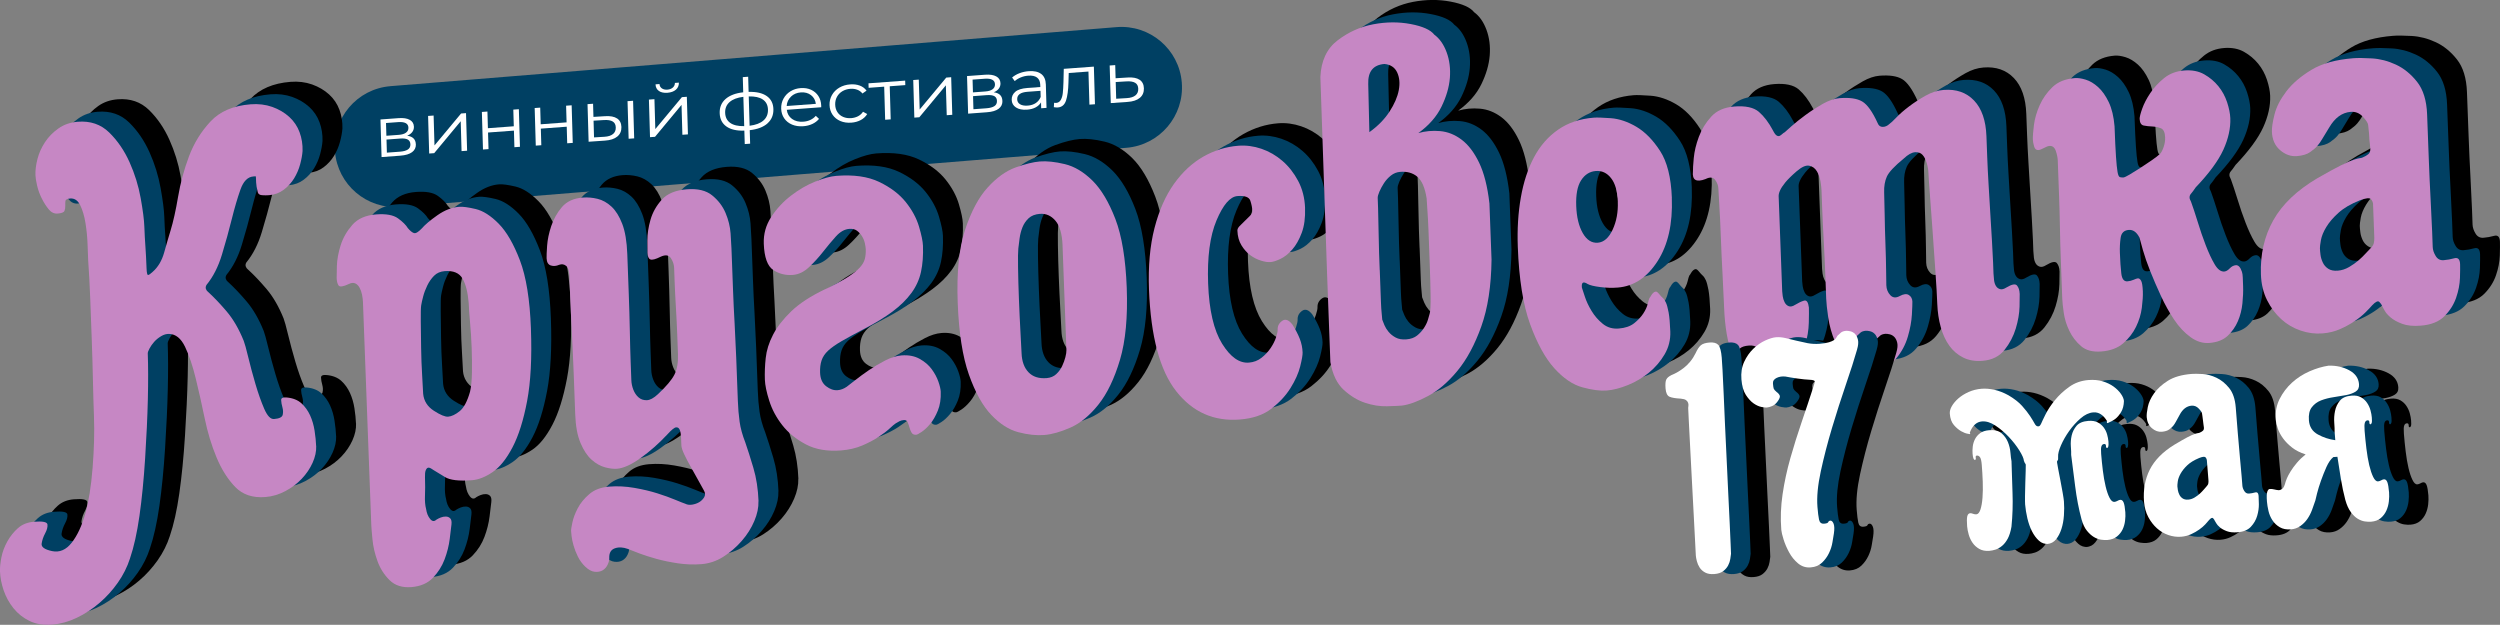 <?xml version="1.0" encoding="UTF-8"?> <svg xmlns="http://www.w3.org/2000/svg" viewBox="0 0 932.86 233.15"><rect x="0" y="0" width="932.86" height="233.15" fill="#808080" stroke="none"/><defs><style> .cls-1 { fill: #fff; } .cls-2 { isolation: isolate; } .cls-3 { fill: #c687c4; } .cls-4 { mix-blend-mode: multiply; } .cls-5 { fill: #004063; } </style></defs><g class="cls-2"><g id="_Слой_2" data-name="Слой 2"><g id="_Слой_2-2" data-name=" Слой 2"><path class="cls-5" d="M145.67,32.15L416.63,10.12c12.44-1.01,23.34,8.25,24.35,20.68h0c1.01,12.44-8.25,23.34-20.68,24.35l-270.97,22.04c-12.44,1.01-23.34-8.25-24.35-20.68h0c-1.01-12.44,8.25-23.34,20.68-24.35Z"></path><g><path d="M132.86,158.06c.07,2.01-.38,4.1-1.35,6.25-.98,2.16-2.32,4.15-4.04,5.96-1.72,1.82-3.77,3.36-6.15,4.62-2.39,1.26-4.88,2-7.46,2.2-4.69.37-8.43-.88-11.21-3.75-2.78-2.87-5.11-6.55-6.98-11.04-1.87-4.49-3.35-9.38-4.44-14.67-1.09-5.29-2.21-10.27-3.36-14.95-1.15-4.68-2.47-8.57-3.96-11.68-1.5-3.11-3.46-4.7-5.9-4.78-.98-.05-1.98.23-3.01.84-1.03.62-1.9,1.33-2.6,2.12-.7.8-1.28,1.61-1.73,2.46-.45.84-.68,1.46-.66,1.87.18,4.82.19,10.54.03,17.13-.16,6.6-.5,13.92-1.01,21.95-.51,8.04-1.22,15.21-2.12,21.53-.9,6.32-2.08,11.62-3.54,15.9-1.02,3.17-2.53,6.18-4.53,9.03-2,2.84-4.3,5.38-6.9,7.6-2.59,2.22-5.41,4.06-8.43,5.5-3.03,1.45-6.08,2.29-9.15,2.54-3.24.26-6.05-.2-8.45-1.35-2.39-1.16-4.4-2.75-6.02-4.77-1.61-2.02-2.83-4.25-3.66-6.67-.82-2.42-1.27-4.77-1.36-7.05-.05-1.48.12-3.23.53-5.28.41-2.05,1.15-4.02,2.21-5.92,1.07-1.9,2.38-3.55,3.95-4.95,1.57-1.4,3.57-2.2,5.99-2.39,3.23-.26,4.91.08,5.03,1.01.11.93-.17,2.03-.85,3.29-.68,1.26-1.12,2.54-1.32,3.83-.2,1.29,1.09,2.23,3.88,2.82,2.78.59,5.22-.45,7.31-3.1,2.09-2.65,3.78-6.25,5.07-10.78,1.29-4.54,2.21-10.28,2.76-17.25.55-6.96.72-13.26.51-18.89-.15-4.15-.29-8.71-.39-13.68-.11-4.96-.25-10.02-.44-15.18-.19-5.16-.38-10.28-.57-15.38-.19-5.09-.45-9.84-.77-14.25-.05-1.47-.13-3.52-.23-6.13-.1-2.61-.36-5.21-.78-7.8-.42-2.59-1.07-4.78-1.95-6.6-.88-1.81-2.13-2.65-3.74-2.53-1.13.09-1.73.41-1.79.95-.06.54-.08,1.15-.05,1.82.02.67-.07,1.28-.3,1.84-.22.56-1.06.89-2.52,1.01-1.3.1-2.41-.41-3.34-1.55-.94-1.14-1.8-2.48-2.58-4.03-.79-1.55-1.38-3.15-1.76-4.8-.39-1.65-.6-2.94-.63-3.88-.07-1.87.18-3.91.75-6.11.56-2.19,1.5-4.28,2.81-6.27,1.3-1.98,2.98-3.69,5.04-5.14,2.05-1.44,4.46-2.27,7.21-2.48,4.69-.37,8.59.97,11.71,4.01,3.11,3.05,5.64,6.74,7.59,11.09,1.95,4.35,3.33,8.81,4.15,13.38.82,4.57,1.28,8.13,1.37,10.68.1,2.68.23,5.16.4,7.43.16,2.27.31,4.95.42,8.03.06,1.74.26,2.6.58,2.57.32-.03.87-.4,1.66-1.14,2.04-1.77,3.49-4.21,4.35-7.3.86-3.09,1.65-5.81,2.37-8.15,1.01-3.31,1.95-7.51,2.81-12.62.86-5.11,2.22-10.12,4.06-15.04,1.84-4.91,4.52-9.26,8.03-13.03,3.51-3.77,8.5-5.91,14.97-6.42,2.91-.23,5.6.1,8.07.97,2.47.88,4.58,2.13,6.35,3.73,1.76,1.61,3.05,3.52,3.86,5.74.81,2.22,1.18,4.54,1.11,6.97-.11,1.49-.41,3.16-.91,5.01-.5,1.85-1.25,3.59-2.24,5.22-1,1.62-2.28,3.04-3.86,4.23-1.58,1.2-3.42,1.88-5.52,2.05-.81.06-1.66.07-2.56,0-.9-.06-1.44-.42-1.62-1.08-.39-1.58-.59-2.81-.62-3.68-.03-.87-.05-1.47-.07-1.81-.01-.33-.06-.5-.14-.49-.08,0-.36.03-.85.07-2.1.17-3.7,1.8-4.8,4.91-1.1,3.11-2.18,6.79-3.24,11.04-1.06,4.25-2.27,8.65-3.65,13.19-1.37,4.54-3.3,8.32-5.78,11.34-.31.56-.37,1.07-.19,1.53.18.46.43.81.77,1.05,2.18,1.98,4.5,4.42,6.96,7.31,2.46,2.9,4.58,6.56,6.37,10.99.36.91.92,2.95,1.69,6.12.76,3.16,1.66,6.49,2.68,9.97,1.02,3.48,2.11,6.55,3.26,9.22,1.15,2.66,2.37,3.94,3.67,3.84,1.94-.15,3.02-.67,3.23-1.56.21-.89.17-1.83-.1-2.81-.28-.99-.44-1.88-.47-2.68s.69-1.13,2.15-.98c2.28.22,4.09.96,5.44,2.19,1.34,1.24,2.41,2.73,3.21,4.48.8,1.75,1.35,3.66,1.67,5.71.32,2.06.51,3.96.58,5.7Z"></path><path d="M212.98,114.24c.4,10.85-.07,19.86-1.42,27.02-1.36,7.16-3.17,12.92-5.44,17.26-2.27,4.35-4.75,7.43-7.44,9.26-2.69,1.83-5.25,2.83-7.67,3.03-4.85.38-8.24-.02-10.14-1.21-1.91-1.19-3.28-2.02-4.11-2.5-.34-.24-.71-.48-1.12-.72-.42-.24-.78-.31-1.1-.22-.32.09-.59.42-.82.97-.22.56-.31,1.44-.27,2.64.09,2.54.09,4.8,0,6.75-.09,1.95.05,3.66.43,5.11.21,1.46.71,2.67,1.47,3.61.76.95,1.54,1.05,2.32.32.47-.31,1.03-.59,1.67-.84.64-.25,1.28-.37,1.93-.35.65.02,1.18.24,1.61.68.42.44.57,1.2.45,2.28-.12,1.08-.34,2.88-.65,5.39-.31,2.51-.95,5.04-1.91,7.61-.96,2.56-2.42,4.86-4.37,6.9-1.95,2.03-4.63,3.19-8.02,3.46-3.4.27-6.11-.59-8.13-2.58-2.02-1.99-3.53-4.36-4.52-7.1-1-2.74-1.63-5.45-1.88-8.12-.26-2.67-.41-4.47-.44-5.41l-3.1-83.01c-.03-.94-.16-1.9-.35-2.9-.2-.99-.52-1.87-.95-2.65-.44-.77-.98-1.3-1.64-1.58-.66-.28-1.47-.19-2.42.29-2.07.97-3.33,1.14-3.75.5-.43-.64-.67-1.56-.71-2.77-.02-.53,0-2.02.08-4.44.07-2.42.54-5.01,1.41-7.77.87-2.76,2.32-5.29,4.34-7.6,2.02-2.31,4.97-3.62,8.86-3.92,3.72-.29,6.46.2,8.21,1.47,1.75,1.27,2.97,2.49,3.66,3.64.85,1.01,1.6,1.62,2.26,1.84.65.22,1.61-.33,2.86-1.64,1.24-1.44,3.21-3.11,5.9-5,2.69-1.89,5.4-2.95,8.16-3.16,1.29-.1,3.33.18,6.11.83,2.78.66,5.65,2.48,8.6,5.47,2.95,2.99,5.59,7.55,7.93,13.68,2.34,6.13,3.71,14.62,4.11,25.48ZM189.75,104.59c-.31-3.87-1.07-6.87-2.28-8.99-1.22-2.12-3.44-3.05-6.67-2.8-1.62.13-2.94.7-3.95,1.72-1.02,1.02-1.86,2.23-2.54,3.63-.68,1.4-1.2,2.78-1.55,4.15-.36,1.37-.6,2.47-.73,3.28-.13.82-.18,2.77-.15,5.86.03,3.09.08,6.41.13,9.97.05,3.56.18,6.97.38,10.25.2,3.28.33,5.59.38,6.92.26,2.67,1.6,4.78,4.01,6.33,2.41,1.56,4.18,2.29,5.31,2.2,1.29-.1,2.73-.79,4.3-2.05,1.57-1.26,2.86-3.68,3.87-7.26.42-1.78.66-4.15.71-7.11.05-2.96.02-6.05-.1-9.26-.12-3.22-.32-6.32-.59-9.33-.28-3-.45-5.51-.52-7.52Z"></path><path d="M297.88,178.69c.08,2.28-.43,4.74-1.55,7.38-1.12,2.64-2.69,5.12-4.71,7.43-2.02,2.31-4.3,4.27-6.84,5.88-2.54,1.61-5.26,2.53-8.17,2.76-2.91.23-5.84.12-8.77-.31-2.94-.44-5.63-1-8.09-1.68-2.46-.68-4.64-1.38-6.53-2.1-1.89-.73-3.25-1.26-4.07-1.59-1.81-.66-3.43-.74-4.88-.22-1.44.52-2.13,1.71-2.06,3.59.03.8-.18,1.66-.63,2.57-.45.91-1.08,1.6-1.87,2.06-.8.47-1.76.64-2.9.53-1.14-.11-2.3-.73-3.48-1.84-1.18-1.12-2.12-2.39-2.82-3.81-.7-1.42-1.24-2.79-1.61-4.11-.38-1.32-.62-2.47-.74-3.47-.12-1-.18-1.7-.2-2.1s.15-1.42.49-3.06c.34-1.64,1.01-3.41,1.99-5.3.98-1.89,2.42-3.65,4.31-5.28,1.89-1.63,4.36-2.56,7.44-2.81,3.07-.24,6.2-.09,9.39.47,3.18.55,6.05,1.24,8.59,2.04,2.54.81,4.76,1.6,6.66,2.4,1.89.79,3.17,1.29,3.83,1.51.66.35,1.48.45,2.45.31.97-.15,1.85-.45,2.64-.91.79-.47,1.42-1.09,1.88-1.86.46-.78.43-1.61-.09-2.51-.52-.9-1.22-2.16-2.09-3.77-.87-1.61-1.79-3.25-2.74-4.92-.96-1.67-1.79-3.25-2.49-4.74-.71-1.49-1.07-2.64-1.1-3.44s-.07-1.77-.11-2.91c-.04-1.14-.2-2.07-.47-2.79-.27-.72-.73-1.05-1.38-1-.65.05-1.75.95-3.31,2.68-3.12,3.34-6.42,6.25-9.89,8.74-3.48,2.49-6.43,3.83-8.85,4.03-1.3.1-2.8-.08-4.52-.55-1.72-.47-3.38-1.41-4.97-2.83-1.6-1.42-2.97-3.49-4.13-6.23-1.16-2.73-1.82-6.31-1.98-10.73-.16-4.42-.35-9.41-.56-14.97-.21-5.56-.45-10.88-.72-15.97-.27-5.08-.48-9.57-.62-13.46-.14-3.88-.23-6.3-.27-7.24-.07-1.87-.48-3.12-1.23-3.73-.75-.61-1.61-.75-2.57-.4-1.12.49-2.17.57-3.15.25-.99-.33-1.51-1.22-1.56-2.7-.03-.8.03-2.35.19-4.65.16-2.3.67-4.76,1.55-7.38.88-2.62,2.21-4.98,3.99-7.07,1.79-2.09,4.38-3.27,7.78-3.54,1.78-.14,3.61.02,5.49.47,1.88.46,3.62,1.43,5.22,2.91,1.59,1.49,2.93,3.63,4.01,6.44,1.08,2.81,1.7,6.55,1.88,11.24.17,4.69.36,9.55.54,14.57.19,5.02.32,9.75.41,14.18.08,4.43.19,8.28.31,11.57.12,3.28.21,5.53.25,6.73.04,1.21.29,2.4.74,3.57.45,1.17,1.09,2.13,1.93,2.87.84.74,1.87,1.1,3.08,1.07,1.22-.03,2.61-.78,4.18-2.25,3.13-2.93,5.19-5.38,6.17-7.34.98-1.96,1.41-4.48,1.3-7.56-.06-1.61-.15-4.05-.27-7.34-.12-3.28-.29-6.66-.5-10.14-.21-3.48-.37-6.62-.47-9.44-.1-2.81-.17-4.55-.19-5.23-.05-1.34-.46-2.58-1.23-3.73-.77-1.15-2.04-1.32-3.79-.51-1.91.96-3.2,1.29-3.86,1.01-.66-.28-1.01-1.1-1.06-2.44-.02-.67-.04-2.21-.05-4.63,0-2.42.38-5,1.17-7.75.79-2.75,2.2-5.24,4.22-7.49,2.02-2.24,5.14-3.53,9.35-3.86,4.04-.32,7.2.44,9.45,2.28s3.92,4.02,4.99,6.56c1.07,2.54,1.69,5.08,1.87,7.61.17,2.54.29,4.41.33,5.62.03.8.1,2.65.21,5.53.11,2.88.23,6.26.38,10.15.14,3.89.34,8.04.59,12.45.24,4.42.44,8.6.59,12.55.15,3.95.28,7.4.39,10.35.11,2.95.18,4.89.22,5.83.1,2.81.32,5.42.66,7.81.33,2.39,1.04,4.96,2.11,7.69.91,2.62,1.92,5.79,3.03,9.54,1.11,3.74,1.75,7.89,1.92,12.45Z"></path><path d="M322.91,99.51c3.35-1.61,6.05-3.06,8.11-4.37,2.06-1.3,3.6-2.5,4.61-3.59,1.01-1.09,1.66-2.18,1.95-3.28.28-1.1.4-2.31.35-3.66-.02-.53-.13-1.26-.33-2.19-.2-.92-.55-1.8-1.07-2.64-.52-.83-1.15-1.52-1.9-2.07-.75-.55-1.69-.77-2.82-.68-1.78.14-3.45,1.08-5.01,2.81-1.56,1.74-3.15,3.64-4.78,5.72-1.63,2.08-3.38,4-5.26,5.76-1.88,1.76-3.88,2.72-5.98,2.89-2.75.22-5.21-.39-7.37-1.84-2.16-1.44-3.34-4.71-3.53-9.8-.13-3.62.79-6.95,2.79-10,1.99-3.05,4.45-5.69,7.37-7.94,2.92-2.25,5.93-4,9.05-5.25,3.12-1.25,5.73-1.96,7.83-2.13,6.47-.51,11.81.24,16.02,2.26,4.21,2.02,7.51,4.52,9.89,7.48,2.38,2.97,4.03,6.03,4.97,9.18.93,3.15,1.42,5.53,1.48,7.14.13,3.62-.11,6.86-.73,9.73-.62,2.87-1.82,5.52-3.6,7.94-1.78,2.43-4.12,4.73-7.04,6.91-2.92,2.18-6.53,4.38-10.83,6.6-3.34,1.74-6.08,3.24-8.23,4.48-2.14,1.25-3.8,2.42-4.98,3.52-1.18,1.1-1.98,2.31-2.42,3.62-.44,1.31-.62,2.84-.56,4.58.08,2.28.84,3.97,2.26,5.06,1.42,1.1,2.86,1.59,4.31,1.47,1.13-.09,2.25-.51,3.36-1.27.63-.45,1.69-1.27,3.19-2.47,1.5-1.19,3.19-2.43,5.09-3.73,1.9-1.29,3.92-2.49,6.07-3.6,2.15-1.11,4.19-1.74,6.13-1.9,2.59-.2,4.83.22,6.74,1.28,1.9,1.06,3.41,2.35,4.52,3.88,1.11,1.53,1.94,3.07,2.48,4.64.55,1.57.84,2.83.87,3.76.1,2.68-.26,5.03-1.08,7.04-.82,2.01-1.77,3.67-2.86,4.96-1.09,1.3-2.15,2.29-3.17,2.97-1.03.69-1.71,1.04-2.03,1.07-.81.06-1.39-.19-1.73-.77-.35-.58-.62-1.23-.8-1.95-.19-.72-.42-1.38-.68-1.96-.26-.58-.72-.85-1.37-.8-.65.05-1.21.2-1.69.44-.48.24-.95.51-1.43.82-.47.31-1.22.94-2.24,1.89-1.02.96-2.4,2-4.14,3.15-1.74,1.15-3.77,2.21-6.09,3.2-2.32.99-4.93,1.6-7.84,1.83-5.18.41-9.59-.35-13.22-2.28-3.64-1.93-6.57-4.32-8.78-7.17-2.22-2.85-3.83-5.88-4.84-9.09-1.01-3.21-1.56-5.82-1.63-7.83-.09-2.54,0-5.24.31-8.09.3-2.85,1.2-5.74,2.72-8.68,1.51-2.94,3.8-5.87,6.85-8.81,3.05-2.93,7.29-5.68,12.71-8.26Z"></path><path d="M435.31,99.09c.4,10.85-.44,19.79-2.53,26.81-2.09,7.02-4.76,12.57-8.02,16.66-3.25,4.09-6.72,6.95-10.39,8.58-3.67,1.63-6.96,2.57-9.87,2.8-2.91.23-6.13-.12-9.65-1.05-3.53-.93-6.89-3.08-10.1-6.46-3.21-3.37-5.99-8.4-8.35-15.06-2.36-6.67-3.75-15.63-4.17-26.88-.42-11.25.5-20.3,2.76-27.13,2.26-6.83,5.06-12.09,8.42-15.78,3.35-3.69,6.83-6.18,10.43-7.48s6.62-2.03,9.04-2.23c2.59-.2,5.68.12,9.28.98,3.6.86,7.04,2.91,10.33,6.14,3.28,3.24,6.14,8.02,8.57,14.34,2.43,6.33,3.84,14.92,4.25,25.77ZM411.36,83.25c-.16-4.29-1.05-7.38-2.66-9.26-1.61-1.89-3.55-2.74-5.81-2.56-1.78.14-3.18.69-4.2,1.64-1.02.96-1.79,2.09-2.31,3.41-.52,1.32-.87,2.69-1.06,4.12-.19,1.43-.35,2.68-.47,3.77-.12,1.09-.16,3.44-.1,7.06.05,3.62.16,7.55.32,11.77s.35,8.27.57,12.15c.22,3.88.37,6.56.42,8.03.11,3.08.97,5.47,2.58,7.15,1.6,1.69,3.86,2.42,6.77,2.19,1.46-.12,2.65-.61,3.59-1.49.94-.88,1.67-1.88,2.2-3,.52-1.12.93-2.22,1.21-3.32.28-1.1.41-1.98.39-2.65l-1.45-38.99Z"></path><path d="M501.84,69.24c.13,3.62-.28,6.71-1.24,9.27-.96,2.56-2.14,4.64-3.54,6.23-1.4,1.59-2.86,2.75-4.37,3.47-1.52.72-2.76,1.13-3.73,1.2-.97.08-2.16-.1-3.55-.53-1.4-.43-2.72-1.1-3.97-2.01-1.25-.91-2.35-2.13-3.3-3.67-.95-1.54-1.46-3.38-1.54-5.52-.02-.53.24-1.09.79-1.67.54-.58,1.17-1.2,1.88-1.86.71-.66,1.37-1.32,2-1.97.62-.65.93-1.25.91-1.79-.04-1.21-.3-2.5-.75-3.87-.46-1.37-2.06-1.95-4.81-1.74-2.75.22-5.35,3.24-7.81,9.08-2.46,5.84-3.5,13.72-3.13,23.63.37,9.92,2.11,17.37,5.21,22.37,3.11,5,6.44,7.35,10,7.07,1.78-.14,3.34-.73,4.68-1.78,1.34-1.04,2.47-2.24,3.39-3.59.92-1.35,1.6-2.68,2.04-3.99.44-1.31.64-2.3.62-2.97-.05-1.34.52-2.43,1.7-3.26,1.19-.83,2.46-.36,3.82,1.41,1.2,1.92,2.12,3.7,2.75,5.33.63,1.63.98,3.32,1.04,5.06.03.94-.27,2.68-.9,5.21-.64,2.54-1.84,5.22-3.59,8.04-1.76,2.83-4.14,5.4-7.13,7.72-3,2.32-6.92,3.67-11.77,4.05-9.7.77-17.62-2.74-23.75-10.52-6.13-7.78-9.52-20.44-10.18-38-.32-8.71.36-16.36,2.06-22.94,1.7-6.58,4.13-12.08,7.29-16.5,3.16-4.41,6.8-7.79,10.94-10.14,4.13-2.34,8.46-3.69,12.99-4.05,2.91-.23,5.8.15,8.68,1.13,2.87.98,5.48,2.49,7.83,4.52,2.35,2.03,4.31,4.53,5.88,7.5,1.57,2.97,2.43,6.33,2.57,10.08Z"></path><path d="M570.64,67.44l.79,21.1c-.12,9.82-1.39,18.12-3.82,24.89-2.42,6.78-5.38,12.29-8.87,16.52-3.49,4.24-7.15,7.39-10.96,9.43-3.82,2.05-7.1,3.25-9.84,3.6-1.13.09-3,.17-5.59.24-2.59.07-5.29-.36-8.08-1.28-2.8-.92-5.45-2.52-7.97-4.81-2.52-2.29-4.19-5.75-5.01-10.39l-1.21-32.36-2.52-73.98c.26-6.07,2.4-10.64,6.42-13.71,4.02-3.07,8.45-5.07,13.28-5.99,4.83-.92,9.49-.95,13.99-.1,4.49.85,7.42,2.17,8.79,3.94,2,1.46,3.54,3.65,4.63,6.59,1.08,2.94,1.48,6.13,1.21,9.58-.28,3.45-1.32,7.03-3.13,10.73-1.81,3.71-4.69,6.99-8.64,9.85,2.57-.74,5.27-.99,8.12-.74,2.85.25,5.52,1.31,8.03,3.2,2.5,1.89,4.68,4.74,6.52,8.56,1.85,3.82,3.13,8.86,3.85,15.12ZM525.85,40.94c3.16-2.27,5.66-4.81,7.5-7.65,1.84-2.83,3-5.51,3.47-8.04.47-2.52.27-4.72-.61-6.6-.88-1.88-2.46-2.93-4.74-3.15-4.21.33-6.22,2.84-6.05,7.53l.42,17.91ZM529.72,92.44c.07,2.01.15,4.05.23,6.13.08,2.08.15,3.99.21,5.73.06,1.74.16,3.21.29,4.41.12,1.2.19,1.93.2,2.2.18.52.45,1.21.81,2.05.36.85.87,1.68,1.55,2.5.68.82,1.55,1.52,2.63,2.11,1.08.59,2.42.82,4.04.69,1.61-.13,2.94-.6,3.96-1.42,1.02-.82,1.88-1.76,2.57-2.82s1.18-2.07,1.47-3.04c.29-.96.5-1.72.65-2.27.29-.83.41-3.06.36-6.68-.06-3.62-.15-7.38-.3-11.26-.03-.94-.1-2.64-.19-5.13-.09-2.48-.19-5.09-.29-7.84-.1-2.74-.24-5.29-.41-7.63-.17-2.34-.26-3.84-.29-4.51-.63-3.98-1.79-6.68-3.47-8.09-1.68-1.41-3.81-2.02-6.39-1.81-1.3.1-2.45.56-3.48,1.38-1.03.82-1.88,1.76-2.57,2.82-.69,1.06-1.26,2.12-1.71,3.16-.45,1.04-.66,1.83-.64,2.37,0,.27.06,1.54.14,3.82.08,2.28.14,4.9.17,7.85.03,2.96.1,5.87.2,8.75.11,2.88.19,5.06.24,6.53Z"></path><path d="M638.7,65.48c.36,9.65-1.41,17.52-5.32,23.6-3.91,6.09-8.86,9.37-14.84,9.84-2.1.17-4.3.11-6.58-.19-2.28-.29-3.84-.67-4.67-1.14-1.66-1.08-2.38-.62-2.14,1.38.18.52.55,1.64,1.1,3.34.55,1.7,1.38,3.49,2.51,5.34,1.12,1.86,2.52,3.46,4.19,4.81,1.67,1.35,3.64,1.93,5.91,1.75,2.43-.19,4.35-.85,5.77-1.97,1.42-1.12,2.55-2.32,3.39-3.59.84-1.28,1.41-2.5,1.69-3.66.28-1.16.5-1.89.65-2.17.15-.14.35-.43.58-.85s.49-.78.81-1.07c.31-.29.63-.45.96-.48.32-.03.74.28,1.25.91.51.63.97,1.13,1.39,1.5.42.37.8.94,1.16,1.72.35.78.68,2,.99,3.65.3,1.66.51,4.03.63,7.11.11,3.08-.59,5.93-2.12,8.53-1.53,2.61-3.47,4.88-5.83,6.81-2.36,1.93-4.98,3.48-7.86,4.65-2.88,1.17-5.53,1.85-7.95,2.04s-5.44-.21-9.05-1.2c-3.61-.99-7.1-3.37-10.49-7.13-3.39-3.76-6.39-9.24-9.01-16.42-2.62-7.18-4.15-16.81-4.6-28.87-.24-6.56.13-12.71,1.14-18.43,1-5.72,2.64-10.72,4.92-15,2.27-4.28,5.27-7.7,8.99-10.29,3.71-2.58,8.16-4.07,13.34-4.48,1.13-.09,3.24-.02,6.33.2,3.09.23,6.25,1.29,9.49,3.18,3.23,1.9,6.18,4.89,8.85,8.98,2.67,4.09,4.14,9.95,4.43,17.59ZM618.56,66.87c-.14-3.88-.98-6.81-2.52-8.77-1.53-1.96-3.43-2.85-5.7-2.67-2.27.18-4.09,1.33-5.47,3.46-1.38,2.12-1.99,5.33-1.83,9.62.15,4.15.97,7.52,2.44,10.09,1.47,2.57,3.34,3.77,5.61,3.59,2.26-.18,4.11-1.8,5.54-4.87,1.42-3.07,2.07-6.54,1.92-10.43Z"></path><path d="M768.51,101.19c.02.67,0,2.29-.06,4.84-.07,2.56-.53,5.28-1.4,8.17-.87,2.89-2.27,5.56-4.2,7.99-1.94,2.44-4.69,3.8-8.24,4.08-2.75.22-5.16-.2-7.23-1.24-2.07-1.05-3.79-2.52-5.15-4.43-1.37-1.91-2.43-4.21-3.18-6.9-.75-2.69-1.18-5.58-1.3-8.67-.11-3.08-.35-7.13-.7-12.14-.35-5.01-.7-10.02-1.05-15.04-.35-5.01-.68-9.55-1-13.63-.32-4.07-.49-6.71-.54-7.92-.04-1.21-.25-2.47-.63-3.78-.38-1.31-.9-2.35-1.58-3.1-.68-.75-1.62-1.08-2.83-.99-1.21.1-2.61.88-4.17,2.35-3.46,2.83-5.57,5.08-6.32,6.75-.75,1.67-1.08,3.65-1,5.92.07,1.88.13,4.63.19,8.25.05,3.62.15,7.28.29,10.96.14,3.69.22,7.01.25,9.96.03,2.96.06,4.77.08,5.44.05,1.48.55,2.71,1.48,3.71.93,1,2.11,1.11,3.54.32,1.43-.78,2.56-.91,3.39-.37.83.54,1.27,1.35,1.31,2.42.02.67-.04,2.29-.18,4.85-.15,2.57-.65,5.33-1.52,8.28-.86,2.96-2.31,5.66-4.32,8.1-2.02,2.44-4.89,3.81-8.61,4.11-3.72.29-6.71-.61-8.98-2.72-2.27-2.1-4.03-4.65-5.27-7.65-1.25-2.99-2.09-6.01-2.53-9.07-.44-3.05-.69-5.39-.75-7-.05-1.47-.16-4.29-.31-8.44-.15-4.15-.36-8.47-.6-12.95-.25-4.48-.44-8.56-.58-12.25-.14-3.68-.22-5.93-.25-6.73s-.15-1.9-.37-3.3c-.22-1.39-.67-2.67-1.36-3.82-.69-1.15-1.65-1.85-2.88-2.09-1.23-.24-2.78.46-4.67,2.08-1.89,1.63-3.29,3.02-4.23,4.16-.93,1.15-1.59,2.14-1.96,2.98-.38.84-.55,1.56-.53,2.16.02.6.04,1.11.06,1.51l1.27,33.97c.01.4.08,1,.19,1.8.11.8.34,1.55.69,2.26.35.71.85,1.21,1.52,1.49.66.28,1.46.12,2.41-.49,1.27-.77,2.39-1.3,3.35-1.57.96-.28,1.56.58,1.8,2.58.04,1.07.03,2.96-.03,5.65-.06,2.69-.52,5.52-1.39,8.47-.86,2.96-2.39,5.63-4.57,8.02-2.18,2.39-5.3,3.74-9.34,4.06-3.24.26-5.85-.34-7.85-1.8-2-1.45-3.62-3.44-4.85-5.97-1.23-2.52-2.11-5.38-2.63-8.56-.53-3.18-.85-6.45-.97-9.8-.12-3.22-.31-7.23-.57-12.05-.26-4.82-.48-9.54-.65-14.16-.17-4.62-.36-8.64-.57-12.05-.21-3.41-.32-5.45-.35-6.12-.04-1.21-.45-2.31-1.22-3.33-.77-1.01-1.95-1.12-3.54-.32-3.52,1.36-5.09.4-4.73-2.85-.03-.8.07-2.46.3-4.96.23-2.5.86-5.14,1.89-7.91,1.03-2.77,2.56-5.27,4.59-7.52,2.02-2.24,4.9-3.51,8.62-3.81,4.2-.33,7.27.33,9.2,1.99,1.92,1.66,3.68,3.98,5.25,6.94.53,1.04.99,1.67,1.41,1.9.41.24.78.28,1.1.12.32-.16.63-.38.95-.68.31-.29.63-.52.95-.68.15-.14.98-.88,2.47-2.21,1.49-1.33,3.26-2.74,5.32-4.25,2.05-1.5,4.19-2.88,6.42-4.14,2.22-1.25,4.31-1.95,6.25-2.11,3.72-.29,6.53.12,8.44,1.25,1.91,1.13,3.83,3.83,5.78,8.11.36.91.98,1.37,1.88,1.36.89,0,1.73-.37,2.51-1.11.47-.31,1.33-1.11,2.59-2.42,1.25-1.31,2.82-2.67,4.71-4.1,1.89-1.43,3.95-2.76,6.18-4.02,2.22-1.25,4.47-1.97,6.73-2.14,4.69-.37,8.47.94,11.34,3.94,2.87,3,4.41,7.45,4.63,13.34.07,2.01.17,4.59.29,7.74.12,3.15.28,6.53.5,10.14.21,3.61.43,7.26.65,10.93.22,3.68.42,7.09.62,10.23.2,3.14.34,5.82.42,8.03.08,2.21.13,3.59.15,4.12.03.8.1,1.64.21,2.5.11.87.34,1.59.69,2.16.34.58.85.98,1.5,1.19.65.22,1.46.02,2.41-.59,2.06-1.24,3.39-1.48,3.99-.72.6.76.92,1.74.96,2.95Z"></path><path d="M851.43,93.02c.18.52.29,1.26.32,2.19.03.94.07,2.01.12,3.22.07,1.88-.01,4-.25,6.37-.24,2.37-.8,4.6-1.7,6.69-.9,2.09-2.17,3.9-3.81,5.44-1.65,1.54-3.92,2.43-6.84,2.66-2.43.19-4.76-.53-7.02-2.17-2.25-1.64-4.28-3.79-6.08-6.47-1.8-2.68-3.46-5.64-4.95-8.88-1.5-3.24-2.83-6.33-4-9.26-1.17-2.93-2.07-5.55-2.73-7.85-.66-2.3-1.08-3.85-1.27-4.64-1.05-2.06-2.39-3.04-4-2.91-1.78.14-2.8,1.13-3.05,2.96-.26,1.83-.35,3.69-.28,5.57.11,3.08.29,5.66.53,7.72.24,2.07,1,3.05,2.3,2.94.81-.06,1.57-.26,2.29-.58.72-.32,1.24-.5,1.56-.53.49-.04.9.27,1.25.91.35.65.56,1.97.64,3.98.06,1.61-.07,3.63-.38,6.08-.31,2.44-1.04,4.82-2.17,7.13-1.13,2.31-2.72,4.35-4.76,6.12-2.04,1.77-4.76,2.8-8.16,3.06-3.24.26-5.78-.42-7.62-2.02-1.85-1.6-3.29-3.5-4.35-5.7-1.06-2.2-1.75-4.43-2.07-6.69-.33-2.26-.51-3.99-.56-5.2-.02-.67-.09-2.38-.19-5.13-.1-2.74-.22-5.96-.36-9.65-.14-3.68-.25-7.61-.32-11.77-.07-4.16-.18-8.01-.31-11.57-.13-3.55-.25-6.6-.34-9.14-.09-2.54-.15-4.02-.16-4.42-.04-1.07-.29-2.26-.74-3.57-.46-1.31-1.25-1.92-2.38-1.83-.48.04-1.17.29-2.04.77-.88.47-1.55.73-2.04.77-.81.06-1.35-.4-1.63-1.38-.28-.99-.43-1.81-.46-2.48-.04-1.21.09-3.03.4-5.47.31-2.44,1.03-4.92,2.16-7.43,1.12-2.51,2.7-4.75,4.74-6.72,2.03-1.97,4.83-3.1,8.39-3.38,1.13-.09,2.48.11,4.04.59,1.56.48,3.09,1.4,4.61,2.76,1.51,1.36,2.84,3.24,3.98,5.63,1.14,2.4,1.86,5.4,2.16,9,.18,4.96.36,8.74.54,11.35.18,2.61.37,4.51.58,5.7.2,1.19.51,1.84.92,1.94.41.1.86.13,1.34.1.32-.03,1.08-.39,2.27-1.09,1.19-.7,2.5-1.51,3.92-2.43,1.43-.92,2.85-1.87,4.27-2.86,1.42-.98,2.45-1.77,3.08-2.36.47-.44.93-1.28,1.37-2.53s.64-2.47.59-3.68c-.07-1.87-.6-3.01-1.59-3.4-.99-.39-2.05-.61-3.19-.66-1.14-.04-2.2-.16-3.18-.35-.98-.19-1.5-1.02-1.55-2.5-.02-.67.29-1.94.95-3.8.66-1.87,1.68-3.83,3.07-5.89,1.38-2.06,3.1-3.9,5.15-5.55,2.05-1.64,4.53-2.58,7.44-2.81,2.91-.23,5.4.25,7.48,1.43,2.07,1.18,3.83,2.65,5.27,4.42,1.44,1.77,2.53,3.77,3.27,5.99.73,2.23,1.13,4.21,1.2,5.95.14,3.75-.73,7.69-2.6,11.8-1.88,4.11-5.31,8.78-10.31,14.02-.77,1.14-1.35,1.92-1.74,2.35-.39.43-.57.92-.55,1.46,0,.27.06.5.15.69.09.19.22.49.4.88.72,1.96,1.54,4.45,2.47,7.46.92,3.02,1.92,5.93,3,8.73,1.08,2.81,2.18,5.17,3.31,7.1,1.13,1.93,2.33,2.84,3.63,2.74.64-.05,1.32-.44,2.02-1.17.7-.73,1.46-1.12,2.27-1.19.97-.08,1.73.74,2.28,2.44Z"></path><path d="M932.84,90.22c.04,1.07.02,2.79-.05,5.14-.08,2.36-.55,4.82-1.43,7.37-.88,2.56-2.34,4.86-4.37,6.9-2.03,2.04-4.99,3.22-8.87,3.52-2.75.22-5.03,0-6.84-.67-1.81-.66-3.26-1.46-4.35-2.38-1.09-.92-1.85-1.8-2.29-2.64-.44-.84-.74-1.38-.91-1.64-.18-.52-.53-1.03-1.03-1.53-.51-.5-1.38-.09-2.63,1.22-.62.72-1.48,1.63-2.58,2.72-1.1,1.09-2.44,2.18-4.02,3.24-1.58,1.07-3.37,2.05-5.36,2.94-2,.89-4.21,1.44-6.63,1.63-2.75.22-5.48-.14-8.19-1.07-2.71-.93-5.12-2.35-7.22-4.27-2.1-1.92-3.85-4.26-5.25-7.04-1.4-2.78-2.17-5.98-2.3-9.59-.28-7.5,1.25-14.24,4.6-20.22,3.34-5.97,8.83-11.21,16.45-15.71,3.81-2.18,6.75-3.79,8.82-4.83,2.07-1.04,3.67-1.73,4.79-2.09,1.12-.36,1.88-.55,2.29-.58.4-.03.76-.13,1.08-.29.8-.33,1.47-.72,2.02-1.17.55-.45.81-1.14.77-2.08-.01-.4-.08-1.03-.19-1.9-.12-.86-.19-1.73-.22-2.6-.03-.87-.11-1.71-.21-2.5-.11-.8-.17-1.4-.19-1.8-.02-.67-.67-1.69-1.94-3.07-1.27-1.38-2.79-2-4.57-1.86-3.24.26-5.92,2.22-8.05,5.88-1.23,1.98-2.1,3.43-2.64,4.34-.54.92-1.11,1.74-1.73,2.46-.62.72-1.53,1.5-2.71,2.33-1.19.83-2.83,1.33-4.93,1.5-2.27.18-4.36-.56-6.29-2.22-1.93-1.66-2.95-3.97-3.06-6.91-.05-1.47.27-3.61.98-6.43.7-2.81,2.18-5.68,4.42-8.61,2.24-2.93,5.35-5.59,9.31-7.99,3.96-2.4,9.18-3.85,15.65-4.36,1.61-.13,3.93-.11,6.94.06,3.01.17,6,.94,8.97,2.32,2.97,1.38,5.61,3.52,7.91,6.43,2.3,2.91,3.55,6.98,3.74,12.2.19,5.23.4,10.65.61,16.28.21,5.63.44,10.78.7,15.47.25,4.69.44,8.67.57,11.95.12,3.29.19,5.19.21,5.73.04,1.07.4,2.19,1.1,3.34.69,1.16,1.68,1.68,2.98,1.58,1.29-.1,2.62-.34,3.99-.72,1.36-.37,2.08.37,2.15,2.25ZM900.38,67.99c-.03-.8-.3-1.49-.81-2.05-.51-.56-1.88-.42-4.12.43-3.36,1.34-6.02,2.89-7.98,4.66-1.96,1.77-3.48,3.53-4.55,5.3-1.07,1.77-1.74,3.4-2.01,4.9-.27,1.5-.39,2.52-.37,3.05.02.67.09,1.47.21,2.4.11.93.39,1.88.84,2.86.44.97,1.12,1.76,2.03,2.36.91.6,2.1.84,3.55.73,1.46-.11,2.86-.56,4.21-1.34,1.35-.78,2.53-1.61,3.56-2.5,1.02-.89,1.92-1.76,2.7-2.63.78-.87,1.32-1.45,1.64-1.74.78-.73,1.24-1.44,1.38-2.12.13-.68.19-1.36.17-2.03l-.46-12.26Z"></path></g><g><path class="cls-5" d="M125.43,162.71c.07,2.01-.38,4.1-1.35,6.25-.98,2.16-2.32,4.15-4.04,5.96-1.72,1.82-3.77,3.36-6.15,4.62-2.39,1.26-4.88,2-7.46,2.2-4.69.37-8.43-.88-11.21-3.75-2.78-2.87-5.11-6.55-6.98-11.04-1.87-4.49-3.35-9.38-4.44-14.67-1.09-5.29-2.21-10.27-3.36-14.95-1.15-4.68-2.47-8.57-3.96-11.68-1.5-3.11-3.46-4.7-5.9-4.78-.98-.05-1.98.23-3.01.84-1.03.62-1.9,1.33-2.6,2.12-.7.8-1.28,1.61-1.73,2.46-.45.84-.68,1.46-.66,1.87.18,4.82.19,10.54.03,17.13-.16,6.6-.5,13.92-1.01,21.95-.51,8.04-1.22,15.21-2.12,21.53-.9,6.32-2.08,11.62-3.54,15.9-1.02,3.17-2.53,6.18-4.53,9.03-2,2.84-4.3,5.38-6.9,7.6-2.59,2.22-5.41,4.06-8.43,5.5-3.03,1.45-6.08,2.29-9.15,2.54-3.24.26-6.05-.2-8.45-1.35-2.39-1.16-4.4-2.75-6.02-4.77-1.61-2.02-2.83-4.25-3.66-6.67-.82-2.42-1.27-4.77-1.36-7.05-.05-1.48.12-3.23.53-5.28.41-2.05,1.15-4.02,2.21-5.92,1.07-1.9,2.38-3.55,3.95-4.95,1.57-1.4,3.57-2.2,5.99-2.39,3.23-.26,4.91.08,5.03,1.01.11.93-.17,2.03-.85,3.29-.68,1.26-1.12,2.54-1.32,3.83-.2,1.29,1.09,2.23,3.88,2.82,2.78.59,5.22-.45,7.31-3.1,2.09-2.65,3.78-6.25,5.07-10.78,1.29-4.54,2.21-10.28,2.76-17.25.55-6.96.72-13.26.51-18.89-.15-4.15-.29-8.71-.39-13.68-.11-4.96-.25-10.02-.44-15.18-.19-5.16-.38-10.28-.57-15.38-.19-5.09-.45-9.84-.77-14.25-.05-1.47-.13-3.52-.23-6.13-.1-2.61-.36-5.21-.78-7.8-.42-2.59-1.07-4.78-1.95-6.6-.88-1.81-2.13-2.65-3.74-2.53-1.13.09-1.73.41-1.79.95-.06.54-.08,1.15-.05,1.82.02.67-.07,1.28-.3,1.84-.22.56-1.06.89-2.52,1.01-1.3.1-2.41-.41-3.34-1.55-.94-1.14-1.8-2.48-2.58-4.03-.79-1.55-1.38-3.15-1.76-4.8-.39-1.65-.6-2.94-.63-3.88-.07-1.87.18-3.91.75-6.11.56-2.19,1.5-4.28,2.81-6.27,1.3-1.98,2.98-3.69,5.04-5.14,2.05-1.44,4.46-2.27,7.21-2.48,4.69-.37,8.59.97,11.71,4.01,3.11,3.05,5.64,6.74,7.59,11.09,1.95,4.35,3.33,8.81,4.15,13.38.82,4.57,1.28,8.13,1.37,10.68.1,2.68.23,5.16.4,7.43.16,2.27.31,4.95.42,8.03.06,1.74.26,2.6.58,2.57.32-.03.87-.4,1.66-1.14,2.04-1.77,3.49-4.21,4.35-7.3.86-3.09,1.65-5.81,2.37-8.15,1.01-3.31,1.95-7.51,2.81-12.62.86-5.11,2.22-10.12,4.06-15.04,1.84-4.91,4.52-9.26,8.03-13.03,3.51-3.77,8.5-5.91,14.97-6.42,2.91-.23,5.6.1,8.07.97,2.47.88,4.58,2.13,6.35,3.73,1.76,1.61,3.05,3.52,3.86,5.74.81,2.22,1.18,4.54,1.11,6.97-.11,1.49-.41,3.16-.91,5.01-.5,1.85-1.25,3.59-2.24,5.22-1,1.62-2.28,3.04-3.86,4.23-1.58,1.2-3.42,1.88-5.52,2.05-.81.06-1.66.07-2.56,0-.9-.06-1.44-.42-1.62-1.08-.39-1.58-.59-2.81-.62-3.68-.03-.87-.05-1.47-.07-1.81-.01-.33-.06-.5-.14-.49-.08,0-.36.03-.85.07-2.1.17-3.7,1.8-4.8,4.91-1.1,3.11-2.18,6.79-3.24,11.04-1.06,4.25-2.27,8.65-3.65,13.19-1.37,4.54-3.3,8.32-5.78,11.34-.31.56-.37,1.07-.19,1.53.18.46.43.81.77,1.05,2.18,1.98,4.5,4.42,6.96,7.31,2.46,2.9,4.58,6.56,6.37,10.99.36.91.92,2.95,1.69,6.12.76,3.16,1.66,6.49,2.68,9.97,1.02,3.48,2.11,6.55,3.26,9.22,1.15,2.66,2.37,3.94,3.67,3.84,1.94-.15,3.02-.67,3.23-1.56.21-.89.17-1.83-.1-2.81-.28-.99-.44-1.88-.47-2.68s.69-1.13,2.15-.98c2.28.22,4.09.96,5.44,2.19,1.34,1.24,2.41,2.73,3.21,4.48.8,1.75,1.35,3.66,1.67,5.71.32,2.06.51,3.96.58,5.7Z"></path><path class="cls-5" d="M205.56,118.88c.4,10.85-.07,19.86-1.42,27.02-1.36,7.16-3.17,12.92-5.44,17.26-2.27,4.35-4.75,7.43-7.44,9.26-2.69,1.83-5.25,2.83-7.67,3.03-4.85.38-8.24-.02-10.14-1.21-1.91-1.19-3.28-2.02-4.11-2.5-.34-.24-.71-.48-1.12-.72-.42-.24-.78-.31-1.1-.22-.32.09-.59.42-.82.97-.22.56-.31,1.44-.27,2.64.09,2.54.09,4.8,0,6.75-.09,1.95.05,3.66.43,5.11.21,1.46.71,2.67,1.47,3.61.76.95,1.54,1.05,2.32.32.47-.31,1.03-.59,1.67-.84.64-.25,1.28-.37,1.93-.35.65.02,1.18.24,1.61.68.42.44.57,1.2.45,2.28-.12,1.08-.34,2.88-.65,5.39-.31,2.51-.95,5.04-1.91,7.61-.96,2.56-2.42,4.86-4.37,6.9-1.95,2.03-4.63,3.19-8.02,3.46-3.4.27-6.11-.59-8.13-2.58-2.02-1.99-3.53-4.36-4.52-7.1-1-2.74-1.63-5.45-1.88-8.12-.26-2.67-.41-4.47-.44-5.41l-3.1-83.01c-.03-.94-.16-1.9-.35-2.9-.2-.99-.52-1.87-.95-2.65-.44-.77-.98-1.3-1.64-1.58-.66-.28-1.47-.19-2.42.29-2.07.97-3.33,1.14-3.75.5-.43-.64-.67-1.56-.71-2.77-.02-.53,0-2.02.08-4.44.07-2.42.54-5.01,1.41-7.77.87-2.76,2.32-5.29,4.34-7.6,2.02-2.31,4.97-3.62,8.86-3.92,3.72-.29,6.46.2,8.21,1.47s2.97,2.49,3.66,3.64c.85,1.01,1.6,1.62,2.26,1.84.65.22,1.61-.33,2.86-1.64,1.24-1.44,3.21-3.11,5.9-5,2.69-1.89,5.4-2.95,8.16-3.16,1.29-.1,3.33.18,6.11.83,2.78.66,5.65,2.48,8.6,5.47,2.95,2.99,5.59,7.55,7.93,13.68,2.34,6.13,3.71,14.62,4.11,25.48ZM182.32,109.23c-.31-3.87-1.07-6.87-2.28-8.99-1.22-2.12-3.44-3.05-6.67-2.8-1.62.13-2.94.7-3.95,1.72-1.02,1.02-1.86,2.23-2.54,3.63-.68,1.4-1.2,2.78-1.55,4.15-.36,1.37-.6,2.47-.73,3.28-.13.82-.18,2.77-.15,5.86.03,3.09.08,6.41.13,9.97.05,3.56.18,6.97.38,10.25.2,3.28.33,5.59.38,6.92.26,2.67,1.6,4.78,4.01,6.33,2.41,1.56,4.18,2.29,5.31,2.2,1.29-.1,2.73-.79,4.3-2.05,1.57-1.26,2.86-3.68,3.87-7.26.42-1.78.66-4.15.71-7.11.05-2.96.02-6.05-.1-9.26-.12-3.22-.32-6.32-.59-9.33-.28-3-.45-5.51-.52-7.52Z"></path><path class="cls-5" d="M290.45,183.33c.08,2.28-.43,4.74-1.55,7.38-1.12,2.64-2.69,5.12-4.71,7.43-2.02,2.31-4.3,4.27-6.84,5.88-2.54,1.61-5.26,2.53-8.17,2.76-2.91.23-5.84.12-8.77-.31-2.94-.44-5.63-1-8.09-1.68-2.46-.68-4.64-1.38-6.53-2.1-1.89-.73-3.25-1.26-4.07-1.59-1.81-.66-3.43-.74-4.88-.22-1.44.52-2.13,1.71-2.06,3.59.03.8-.18,1.66-.63,2.57-.45.91-1.08,1.6-1.87,2.06-.8.47-1.76.64-2.9.53-1.14-.11-2.3-.73-3.48-1.84-1.18-1.12-2.12-2.39-2.82-3.81-.7-1.42-1.24-2.79-1.61-4.11-.38-1.32-.62-2.47-.74-3.47-.12-1-.18-1.7-.2-2.1s.15-1.42.49-3.06c.34-1.64,1.01-3.41,1.99-5.3.98-1.89,2.42-3.65,4.31-5.28,1.89-1.63,4.36-2.56,7.44-2.81,3.07-.24,6.2-.09,9.39.47,3.18.55,6.05,1.24,8.59,2.04,2.54.81,4.76,1.6,6.66,2.4,1.89.79,3.17,1.29,3.83,1.51.66.35,1.48.45,2.45.31.97-.15,1.85-.45,2.64-.91.79-.47,1.42-1.09,1.88-1.86.46-.78.43-1.61-.09-2.51-.52-.9-1.22-2.16-2.09-3.77-.87-1.61-1.79-3.25-2.74-4.92-.96-1.67-1.79-3.25-2.49-4.74-.71-1.49-1.07-2.64-1.1-3.44s-.07-1.77-.11-2.91c-.04-1.14-.2-2.07-.47-2.79-.27-.72-.73-1.05-1.38-1-.65.05-1.75.95-3.31,2.68-3.12,3.34-6.42,6.25-9.89,8.74-3.48,2.49-6.43,3.83-8.85,4.03-1.3.1-2.8-.08-4.52-.55-1.72-.47-3.38-1.41-4.97-2.83-1.6-1.42-2.97-3.49-4.13-6.23-1.16-2.73-1.82-6.31-1.98-10.73-.16-4.42-.35-9.41-.56-14.97-.21-5.56-.45-10.88-.72-15.97-.27-5.08-.48-9.57-.62-13.46-.14-3.88-.23-6.3-.27-7.24-.07-1.87-.48-3.12-1.23-3.73-.75-.61-1.61-.75-2.57-.4-1.12.49-2.17.57-3.15.25-.99-.33-1.51-1.22-1.56-2.7-.03-.8.03-2.35.19-4.65.16-2.3.67-4.76,1.55-7.38.88-2.62,2.21-4.98,3.99-7.07,1.79-2.09,4.38-3.27,7.78-3.54,1.78-.14,3.61.02,5.49.47,1.88.46,3.62,1.43,5.22,2.91,1.59,1.49,2.93,3.63,4.01,6.44,1.08,2.81,1.7,6.55,1.88,11.24.17,4.69.36,9.55.54,14.57.19,5.02.32,9.75.41,14.18.08,4.43.19,8.28.31,11.57.12,3.28.21,5.53.25,6.73.04,1.21.29,2.4.74,3.57.45,1.17,1.09,2.13,1.93,2.87.84.74,1.87,1.1,3.08,1.07,1.22-.03,2.61-.78,4.18-2.25,3.13-2.93,5.19-5.38,6.17-7.34.98-1.96,1.41-4.48,1.3-7.56-.06-1.61-.15-4.05-.27-7.34-.12-3.28-.29-6.66-.5-10.14-.21-3.48-.37-6.62-.47-9.44-.1-2.81-.17-4.55-.19-5.23-.05-1.34-.46-2.58-1.23-3.73-.77-1.15-2.04-1.32-3.79-.51-1.91.96-3.2,1.29-3.86,1.01-.66-.28-1.01-1.1-1.06-2.44-.02-.67-.04-2.21-.05-4.63,0-2.42.38-5,1.17-7.75.79-2.75,2.2-5.24,4.22-7.49,2.02-2.24,5.14-3.53,9.35-3.86,4.04-.32,7.2.44,9.45,2.28,2.26,1.84,3.92,4.02,4.99,6.56,1.07,2.54,1.69,5.08,1.87,7.61.17,2.54.29,4.41.33,5.62.03.8.1,2.65.21,5.53.11,2.88.23,6.26.38,10.15.14,3.89.34,8.04.59,12.45.24,4.42.44,8.6.59,12.55.15,3.95.28,7.4.39,10.35.11,2.95.18,4.89.22,5.83.1,2.81.32,5.42.66,7.81.33,2.39,1.04,4.96,2.11,7.69.91,2.62,1.92,5.79,3.03,9.54,1.11,3.74,1.75,7.89,1.92,12.45Z"></path><path class="cls-5" d="M315.48,104.15c3.35-1.61,6.05-3.06,8.11-4.37,2.06-1.3,3.6-2.5,4.61-3.59,1.01-1.09,1.66-2.18,1.95-3.28.28-1.1.4-2.31.35-3.66-.02-.53-.13-1.26-.33-2.19-.2-.92-.55-1.8-1.07-2.64-.52-.83-1.15-1.52-1.9-2.07-.75-.55-1.69-.77-2.82-.68-1.78.14-3.45,1.08-5.01,2.81-1.56,1.74-3.15,3.64-4.78,5.72-1.63,2.08-3.38,4-5.26,5.76-1.88,1.76-3.88,2.72-5.98,2.89-2.75.22-5.21-.39-7.37-1.84-2.16-1.44-3.34-4.71-3.53-9.8-.13-3.62.79-6.95,2.79-10,1.99-3.05,4.45-5.69,7.37-7.94,2.92-2.25,5.93-4,9.05-5.25,3.12-1.25,5.73-1.96,7.83-2.13,6.47-.51,11.81.24,16.02,2.26,4.21,2.02,7.51,4.52,9.89,7.48,2.38,2.97,4.03,6.03,4.97,9.18.93,3.15,1.42,5.53,1.48,7.14.13,3.62-.11,6.86-.73,9.73-.62,2.87-1.82,5.52-3.6,7.94-1.78,2.43-4.12,4.73-7.04,6.91-2.92,2.18-6.53,4.38-10.83,6.6-3.34,1.74-6.08,3.24-8.23,4.48-2.14,1.25-3.8,2.42-4.98,3.52-1.18,1.1-1.98,2.31-2.42,3.62-.44,1.31-.62,2.84-.56,4.58.08,2.28.84,3.97,2.26,5.06,1.42,1.1,2.86,1.59,4.31,1.47,1.13-.09,2.25-.51,3.36-1.27.63-.45,1.69-1.27,3.19-2.47,1.5-1.19,3.19-2.43,5.09-3.73,1.9-1.29,3.92-2.49,6.07-3.6,2.15-1.11,4.19-1.74,6.13-1.9,2.59-.2,4.83.22,6.74,1.28,1.9,1.06,3.41,2.35,4.52,3.88,1.11,1.53,1.94,3.07,2.48,4.64.55,1.57.84,2.83.87,3.76.1,2.68-.26,5.03-1.08,7.04-.82,2.01-1.77,3.67-2.86,4.96-1.09,1.3-2.15,2.29-3.17,2.97-1.03.69-1.71,1.04-2.03,1.07-.81.06-1.39-.19-1.73-.77-.35-.58-.62-1.23-.8-1.95-.19-.72-.42-1.38-.68-1.96-.26-.58-.72-.85-1.37-.8-.65.05-1.21.2-1.69.44-.48.24-.95.51-1.43.82-.47.31-1.22.94-2.24,1.89-1.02.96-2.4,2-4.14,3.15-1.74,1.15-3.77,2.21-6.09,3.2-2.32.99-4.93,1.6-7.84,1.83-5.18.41-9.59-.35-13.22-2.28-3.64-1.93-6.57-4.32-8.78-7.17-2.22-2.85-3.83-5.88-4.84-9.09-1.01-3.21-1.56-5.82-1.63-7.83-.09-2.54,0-5.24.31-8.09.3-2.85,1.2-5.74,2.72-8.68,1.51-2.94,3.8-5.87,6.85-8.81,3.05-2.93,7.29-5.68,12.71-8.26Z"></path><path class="cls-5" d="M427.89,103.73c.4,10.85-.44,19.79-2.53,26.81-2.09,7.02-4.76,12.57-8.02,16.66-3.25,4.09-6.72,6.95-10.39,8.58-3.67,1.63-6.96,2.57-9.87,2.8-2.91.23-6.13-.12-9.65-1.05-3.53-.93-6.89-3.08-10.1-6.46-3.21-3.37-5.99-8.4-8.35-15.06-2.36-6.67-3.75-15.63-4.17-26.88-.42-11.25.5-20.3,2.76-27.13,2.26-6.83,5.06-12.09,8.42-15.78,3.35-3.69,6.83-6.18,10.43-7.48,3.6-1.29,6.62-2.03,9.04-2.23,2.59-.2,5.68.12,9.28.98,3.6.86,7.04,2.91,10.33,6.14,3.28,3.24,6.14,8.02,8.57,14.34,2.43,6.33,3.84,14.92,4.25,25.77ZM403.93,87.89c-.16-4.29-1.05-7.38-2.66-9.26-1.61-1.89-3.55-2.74-5.81-2.56-1.78.14-3.18.69-4.2,1.64-1.02.96-1.79,2.09-2.31,3.41-.52,1.32-.87,2.69-1.06,4.12-.19,1.43-.35,2.68-.47,3.77-.12,1.09-.16,3.44-.1,7.06.05,3.62.16,7.55.32,11.77.16,4.22.35,8.27.57,12.15.22,3.88.37,6.56.42,8.03.11,3.08.97,5.47,2.58,7.15,1.6,1.69,3.86,2.42,6.77,2.19,1.46-.12,2.65-.61,3.59-1.49.94-.88,1.67-1.88,2.2-3,.52-1.12.93-2.22,1.21-3.32.28-1.1.41-1.98.39-2.65l-1.45-38.99Z"></path><path class="cls-5" d="M494.42,73.88c.13,3.62-.28,6.71-1.24,9.27-.96,2.56-2.14,4.64-3.54,6.23-1.4,1.59-2.86,2.75-4.37,3.47-1.52.72-2.76,1.13-3.73,1.2-.97.08-2.16-.1-3.55-.53-1.4-.43-2.72-1.1-3.97-2.01-1.25-.91-2.35-2.13-3.3-3.67-.95-1.54-1.46-3.38-1.54-5.52-.02-.53.24-1.09.79-1.67.54-.58,1.17-1.2,1.88-1.86.71-.66,1.37-1.32,2-1.97.62-.65.93-1.25.91-1.79-.04-1.21-.3-2.5-.75-3.87-.46-1.37-2.06-1.95-4.81-1.74-2.75.22-5.35,3.24-7.81,9.08-2.46,5.84-3.5,13.72-3.13,23.63.37,9.92,2.11,17.37,5.21,22.37,3.11,5,6.44,7.35,10,7.07,1.78-.14,3.34-.73,4.68-1.78,1.34-1.04,2.47-2.24,3.39-3.59.92-1.35,1.6-2.68,2.04-3.99.44-1.31.64-2.3.62-2.97-.05-1.34.52-2.43,1.7-3.26,1.19-.83,2.46-.36,3.82,1.41,1.2,1.92,2.12,3.7,2.75,5.33.63,1.63.98,3.32,1.04,5.06.03.94-.27,2.68-.9,5.21-.64,2.54-1.84,5.22-3.59,8.04-1.76,2.83-4.14,5.4-7.13,7.72-3,2.32-6.92,3.67-11.77,4.05-9.7.77-17.62-2.74-23.75-10.52-6.13-7.78-9.52-20.44-10.18-38-.32-8.71.36-16.36,2.06-22.94,1.7-6.58,4.13-12.08,7.29-16.5,3.16-4.41,6.8-7.79,10.94-10.14,4.13-2.34,8.46-3.69,12.99-4.05,2.91-.23,5.8.15,8.68,1.13,2.87.98,5.48,2.49,7.83,4.52,2.35,2.03,4.31,4.53,5.88,7.5,1.57,2.97,2.43,6.33,2.57,10.08Z"></path><path class="cls-5" d="M563.21,72.08l.79,21.1c-.12,9.82-1.39,18.12-3.82,24.89-2.42,6.78-5.38,12.29-8.87,16.52-3.49,4.24-7.15,7.39-10.96,9.43-3.82,2.05-7.1,3.25-9.84,3.6-1.13.09-3,.17-5.59.24-2.59.07-5.29-.36-8.08-1.28-2.8-.92-5.45-2.52-7.97-4.81-2.52-2.29-4.19-5.75-5.01-10.39l-1.21-32.36-2.52-73.98c.26-6.07,2.4-10.64,6.42-13.71,4.02-3.07,8.45-5.07,13.28-5.99,4.83-.92,9.49-.95,13.99-.1,4.49.85,7.42,2.17,8.79,3.94,2,1.46,3.54,3.65,4.63,6.59,1.08,2.94,1.48,6.13,1.21,9.58-.28,3.45-1.32,7.03-3.13,10.73-1.81,3.71-4.69,6.99-8.64,9.85,2.57-.74,5.27-.99,8.12-.74,2.85.25,5.52,1.31,8.03,3.2,2.5,1.89,4.68,4.74,6.52,8.56,1.85,3.82,3.13,8.86,3.85,15.12ZM518.42,45.58c3.16-2.27,5.66-4.81,7.5-7.65,1.84-2.83,3-5.51,3.47-8.04.47-2.52.27-4.72-.61-6.6-.88-1.88-2.46-2.93-4.74-3.15-4.21.33-6.22,2.84-6.05,7.53l.42,17.91ZM522.29,97.08c.07,2.01.15,4.05.23,6.13.08,2.08.15,3.99.21,5.73.06,1.74.16,3.21.29,4.41.12,1.2.19,1.93.2,2.2.18.52.45,1.21.81,2.05.36.85.87,1.68,1.55,2.5.68.82,1.55,1.52,2.63,2.11,1.08.59,2.42.82,4.04.69,1.61-.13,2.94-.6,3.96-1.42,1.02-.82,1.88-1.76,2.57-2.82s1.18-2.07,1.47-3.04c.29-.96.5-1.72.65-2.27.29-.83.41-3.06.36-6.68-.06-3.62-.15-7.38-.3-11.26-.03-.94-.1-2.64-.19-5.13-.09-2.48-.19-5.09-.29-7.84-.1-2.74-.24-5.29-.41-7.63-.17-2.34-.26-3.84-.29-4.51-.63-3.98-1.79-6.68-3.47-8.09-1.68-1.41-3.81-2.02-6.39-1.81-1.3.1-2.45.56-3.48,1.38-1.03.82-1.88,1.76-2.57,2.82-.69,1.06-1.26,2.12-1.71,3.16-.45,1.04-.66,1.83-.64,2.37,0,.27.06,1.54.14,3.82.08,2.28.14,4.9.17,7.85.03,2.96.1,5.87.2,8.75.11,2.88.19,5.06.24,6.53Z"></path><path class="cls-5" d="M631.28,70.13c.36,9.65-1.41,17.52-5.32,23.6-3.91,6.09-8.86,9.37-14.84,9.84-2.1.17-4.3.11-6.58-.19-2.28-.29-3.84-.67-4.67-1.14-1.66-1.08-2.38-.62-2.14,1.38.18.52.55,1.64,1.1,3.34.55,1.7,1.38,3.49,2.51,5.34,1.12,1.86,2.52,3.46,4.19,4.81,1.67,1.35,3.64,1.93,5.91,1.75,2.43-.19,4.35-.85,5.77-1.97,1.42-1.12,2.55-2.32,3.39-3.59.84-1.28,1.41-2.5,1.69-3.66.28-1.16.5-1.89.65-2.17.15-.14.35-.43.58-.85s.49-.78.81-1.07c.31-.29.63-.45.96-.48.32-.03.74.28,1.25.91.51.63.97,1.13,1.39,1.5.42.37.8.94,1.16,1.72.35.78.68,2,.99,3.65.3,1.66.51,4.03.63,7.11.11,3.08-.59,5.93-2.12,8.53-1.53,2.61-3.47,4.88-5.83,6.81-2.36,1.93-4.98,3.48-7.86,4.65-2.88,1.17-5.53,1.85-7.95,2.04s-5.44-.21-9.05-1.2c-3.61-.99-7.1-3.37-10.49-7.13-3.39-3.76-6.39-9.24-9.01-16.42-2.62-7.18-4.15-16.81-4.6-28.87-.24-6.56.13-12.71,1.14-18.43,1-5.72,2.64-10.72,4.92-15,2.27-4.28,5.27-7.7,8.99-10.29,3.71-2.58,8.16-4.07,13.34-4.48,1.13-.09,3.24-.02,6.33.2,3.09.23,6.25,1.29,9.49,3.18,3.23,1.9,6.18,4.89,8.85,8.98,2.67,4.09,4.14,9.95,4.43,17.59ZM611.13,71.52c-.14-3.88-.98-6.81-2.52-8.77-1.53-1.96-3.43-2.85-5.7-2.67-2.27.18-4.09,1.33-5.47,3.46-1.38,2.12-1.99,5.33-1.83,9.62.15,4.15.97,7.52,2.44,10.09,1.47,2.57,3.34,3.77,5.61,3.59,2.26-.18,4.11-1.8,5.54-4.87,1.42-3.07,2.07-6.54,1.92-10.43Z"></path><path class="cls-5" d="M761.09,105.83c.02.67,0,2.29-.06,4.84-.07,2.56-.53,5.28-1.4,8.17-.87,2.89-2.27,5.56-4.2,7.99-1.94,2.44-4.69,3.8-8.24,4.08-2.75.22-5.16-.2-7.23-1.24-2.07-1.05-3.79-2.52-5.15-4.43-1.37-1.91-2.43-4.21-3.18-6.9-.75-2.69-1.18-5.58-1.3-8.67-.11-3.08-.35-7.13-.7-12.14-.35-5.01-.7-10.02-1.05-15.04-.35-5.01-.68-9.55-1-13.63-.32-4.07-.49-6.71-.54-7.92-.04-1.21-.25-2.47-.63-3.78-.38-1.31-.9-2.35-1.58-3.1-.68-.75-1.62-1.08-2.83-.99-1.21.1-2.61.88-4.17,2.35-3.46,2.83-5.57,5.08-6.32,6.75-.75,1.67-1.08,3.65-1,5.92.07,1.88.13,4.63.19,8.25.05,3.62.15,7.28.29,10.96.14,3.69.22,7.01.25,9.96.03,2.96.06,4.77.08,5.44.05,1.48.55,2.71,1.48,3.71.93,1,2.11,1.11,3.54.32,1.43-.78,2.56-.91,3.39-.37.83.54,1.27,1.35,1.31,2.42.02.67-.04,2.29-.18,4.85-.15,2.57-.65,5.33-1.52,8.28-.86,2.96-2.31,5.66-4.32,8.1-2.02,2.44-4.89,3.81-8.61,4.11-3.72.29-6.71-.61-8.98-2.72-2.27-2.1-4.03-4.65-5.27-7.65-1.25-2.99-2.09-6.01-2.53-9.07-.44-3.05-.69-5.39-.75-7-.05-1.47-.16-4.29-.31-8.44-.15-4.15-.36-8.47-.6-12.95-.25-4.48-.44-8.56-.58-12.25-.14-3.68-.22-5.93-.25-6.73s-.15-1.9-.37-3.3c-.22-1.39-.67-2.67-1.36-3.82-.69-1.15-1.65-1.85-2.88-2.09-1.23-.24-2.78.46-4.67,2.08-1.89,1.63-3.29,3.02-4.23,4.16-.93,1.15-1.59,2.14-1.96,2.98-.38.84-.55,1.56-.53,2.16.02.6.04,1.11.06,1.51l1.27,33.97c.01.4.08,1,.19,1.8.11.8.34,1.55.69,2.26.35.71.85,1.21,1.52,1.49.66.28,1.46.12,2.41-.49,1.27-.77,2.39-1.3,3.35-1.57.96-.28,1.56.58,1.8,2.58.04,1.07.03,2.96-.03,5.65-.06,2.69-.52,5.52-1.39,8.47-.86,2.96-2.39,5.63-4.57,8.02-2.18,2.39-5.3,3.74-9.34,4.06-3.24.26-5.85-.34-7.85-1.8-2-1.45-3.62-3.44-4.85-5.97-1.23-2.52-2.11-5.38-2.63-8.56-.53-3.18-.85-6.45-.97-9.8-.12-3.22-.31-7.23-.57-12.05-.26-4.82-.48-9.54-.65-14.16-.17-4.62-.36-8.64-.57-12.05-.21-3.41-.32-5.45-.35-6.12-.04-1.21-.45-2.31-1.22-3.33-.77-1.01-1.95-1.12-3.54-.32-3.52,1.36-5.09.4-4.73-2.85-.03-.8.07-2.46.3-4.96.23-2.5.86-5.14,1.89-7.91,1.03-2.77,2.56-5.27,4.59-7.52,2.02-2.24,4.9-3.51,8.62-3.81,4.2-.33,7.27.33,9.2,1.99,1.92,1.66,3.68,3.98,5.25,6.94.53,1.04.99,1.67,1.41,1.9.41.24.78.28,1.1.12.32-.16.63-.38.95-.68.31-.29.63-.52.95-.68.15-.14.98-.88,2.47-2.21,1.49-1.33,3.26-2.74,5.32-4.25,2.05-1.5,4.19-2.88,6.42-4.14,2.22-1.25,4.31-1.95,6.25-2.11,3.72-.29,6.53.12,8.44,1.25,1.91,1.13,3.83,3.83,5.78,8.11.36.91.98,1.37,1.88,1.36.89,0,1.73-.37,2.51-1.11.47-.31,1.33-1.11,2.59-2.42,1.25-1.31,2.82-2.67,4.71-4.1,1.89-1.43,3.95-2.76,6.18-4.02,2.22-1.25,4.47-1.97,6.73-2.14,4.69-.37,8.47.94,11.34,3.94,2.87,3,4.41,7.45,4.63,13.34.07,2.01.17,4.59.29,7.74.12,3.15.28,6.53.5,10.14.21,3.61.43,7.26.65,10.93.22,3.68.42,7.09.62,10.23.2,3.14.34,5.82.42,8.03.08,2.21.13,3.59.15,4.12.03.8.1,1.64.21,2.5.11.87.34,1.59.69,2.16.34.58.85.98,1.5,1.19.65.22,1.46.02,2.41-.59,2.06-1.24,3.39-1.48,3.99-.72.6.76.92,1.74.96,2.95Z"></path><path class="cls-5" d="M844,97.66c.18.52.29,1.26.32,2.19.03.94.07,2.01.12,3.22.07,1.88-.01,4-.25,6.37-.24,2.37-.8,4.6-1.7,6.69-.9,2.09-2.17,3.9-3.81,5.44-1.65,1.54-3.92,2.43-6.84,2.66-2.43.19-4.76-.53-7.02-2.17-2.25-1.64-4.28-3.79-6.08-6.47-1.8-2.68-3.46-5.64-4.95-8.88-1.5-3.24-2.83-6.33-4-9.26-1.17-2.93-2.07-5.55-2.73-7.85-.66-2.3-1.08-3.85-1.27-4.64-1.05-2.06-2.39-3.04-4-2.91-1.78.14-2.8,1.13-3.05,2.96-.26,1.83-.35,3.69-.28,5.57.11,3.08.29,5.66.53,7.72.24,2.07,1,3.05,2.3,2.94.81-.06,1.57-.26,2.29-.58.72-.32,1.24-.5,1.56-.53.49-.04.9.27,1.25.91.35.65.56,1.97.64,3.98.06,1.61-.07,3.63-.38,6.08-.31,2.44-1.04,4.82-2.17,7.13-1.13,2.31-2.72,4.35-4.76,6.12-2.04,1.77-4.76,2.8-8.16,3.06-3.24.26-5.78-.42-7.62-2.02-1.85-1.6-3.29-3.5-4.35-5.7-1.06-2.2-1.75-4.43-2.07-6.69-.33-2.26-.51-3.99-.56-5.2-.02-.67-.09-2.38-.19-5.13-.1-2.74-.22-5.96-.36-9.65-.14-3.68-.25-7.61-.32-11.77-.07-4.16-.18-8.01-.31-11.57-.13-3.55-.25-6.6-.34-9.14-.09-2.54-.15-4.02-.16-4.42-.04-1.07-.29-2.26-.74-3.57-.46-1.31-1.25-1.92-2.38-1.83-.48.04-1.17.29-2.04.77-.88.47-1.55.73-2.04.77-.81.06-1.35-.4-1.63-1.38-.28-.99-.43-1.81-.46-2.48-.04-1.21.09-3.03.4-5.47.31-2.44,1.03-4.92,2.16-7.43,1.12-2.51,2.7-4.75,4.74-6.72,2.03-1.97,4.83-3.1,8.39-3.38,1.13-.09,2.48.11,4.04.59,1.56.48,3.09,1.4,4.61,2.76,1.51,1.36,2.84,3.24,3.98,5.63,1.14,2.4,1.86,5.4,2.16,9,.18,4.96.36,8.74.54,11.35.18,2.61.37,4.51.58,5.7.2,1.19.51,1.84.92,1.94.41.1.86.13,1.34.1.32-.03,1.08-.39,2.27-1.09,1.19-.7,2.5-1.51,3.92-2.43,1.43-.92,2.85-1.87,4.27-2.86,1.42-.98,2.45-1.77,3.08-2.36.47-.44.93-1.28,1.37-2.53s.64-2.47.59-3.68c-.07-1.87-.6-3.01-1.59-3.4-.99-.39-2.05-.61-3.19-.66-1.14-.04-2.2-.16-3.18-.35-.98-.19-1.5-1.02-1.55-2.5-.02-.67.29-1.94.95-3.8.66-1.87,1.68-3.83,3.07-5.89,1.38-2.06,3.1-3.9,5.15-5.55,2.05-1.64,4.53-2.58,7.44-2.81,2.91-.23,5.4.25,7.48,1.43,2.07,1.18,3.83,2.65,5.27,4.42,1.44,1.77,2.53,3.77,3.27,5.99.73,2.23,1.13,4.21,1.2,5.95.14,3.75-.73,7.69-2.6,11.8-1.88,4.11-5.31,8.78-10.31,14.02-.77,1.14-1.35,1.92-1.74,2.35-.39.43-.57.92-.55,1.46,0,.27.06.5.15.69.09.19.22.49.4.88.72,1.96,1.54,4.45,2.47,7.46.92,3.02,1.92,5.93,3,8.73,1.08,2.81,2.18,5.17,3.31,7.1,1.13,1.93,2.33,2.84,3.63,2.74.64-.05,1.32-.44,2.02-1.17.7-.73,1.46-1.12,2.27-1.19.97-.08,1.73.74,2.28,2.44Z"></path><path class="cls-5" d="M925.42,94.86c.04,1.07.02,2.79-.05,5.14-.08,2.36-.55,4.82-1.43,7.37-.88,2.56-2.34,4.86-4.37,6.9-2.03,2.04-4.99,3.22-8.87,3.52-2.75.22-5.03,0-6.84-.67-1.81-.66-3.26-1.46-4.35-2.38-1.09-.92-1.85-1.8-2.29-2.64-.44-.84-.74-1.38-.91-1.64-.18-.52-.53-1.03-1.03-1.53-.51-.5-1.38-.09-2.63,1.22-.62.72-1.48,1.63-2.58,2.72-1.1,1.09-2.44,2.18-4.02,3.24-1.58,1.07-3.37,2.05-5.36,2.94-2,.89-4.21,1.44-6.63,1.63-2.75.22-5.48-.14-8.19-1.07-2.71-.93-5.12-2.35-7.22-4.27-2.1-1.92-3.85-4.26-5.25-7.04-1.4-2.78-2.17-5.98-2.3-9.59-.28-7.5,1.25-14.24,4.6-20.22,3.34-5.97,8.83-11.21,16.45-15.71,3.81-2.18,6.75-3.79,8.82-4.83,2.07-1.04,3.67-1.73,4.79-2.09,1.12-.36,1.88-.55,2.29-.58.4-.03.76-.13,1.08-.29.8-.33,1.47-.72,2.02-1.17.55-.45.81-1.14.77-2.08-.01-.4-.08-1.03-.19-1.9-.12-.86-.19-1.73-.22-2.6-.03-.87-.11-1.71-.21-2.5-.11-.8-.17-1.4-.19-1.8-.02-.67-.67-1.69-1.94-3.07-1.27-1.38-2.79-2-4.57-1.86-3.24.26-5.92,2.22-8.05,5.88-1.23,1.98-2.1,3.43-2.64,4.34-.54.92-1.11,1.74-1.73,2.46-.62.72-1.53,1.5-2.71,2.33-1.19.83-2.83,1.33-4.93,1.5-2.27.18-4.36-.56-6.29-2.22-1.93-1.66-2.95-3.97-3.06-6.91-.05-1.47.27-3.61.98-6.43.7-2.81,2.18-5.68,4.42-8.61,2.24-2.93,5.35-5.59,9.31-7.99,3.96-2.4,9.18-3.85,15.65-4.36,1.61-.13,3.93-.11,6.94.06,3.01.17,6,.94,8.97,2.32,2.97,1.38,5.61,3.52,7.91,6.43,2.3,2.91,3.55,6.98,3.74,12.2.19,5.23.4,10.65.61,16.28.21,5.63.44,10.78.7,15.47.25,4.69.44,8.67.57,11.95.12,3.29.19,5.19.21,5.73.04,1.07.4,2.19,1.1,3.34.69,1.16,1.68,1.68,2.98,1.58,1.29-.1,2.62-.34,3.99-.72,1.36-.37,2.08.37,2.15,2.25ZM892.95,72.63c-.03-.8-.3-1.49-.81-2.05-.51-.56-1.88-.42-4.12.43-3.36,1.34-6.02,2.89-7.98,4.66-1.96,1.77-3.48,3.53-4.55,5.3-1.07,1.77-1.74,3.4-2.01,4.9-.27,1.5-.39,2.52-.37,3.05.02.67.09,1.47.21,2.4.11.93.39,1.88.84,2.86.44.97,1.12,1.76,2.03,2.36.91.6,2.1.84,3.55.73,1.46-.11,2.86-.56,4.21-1.34,1.35-.78,2.53-1.61,3.56-2.5,1.02-.89,1.92-1.76,2.7-2.63.78-.87,1.32-1.45,1.64-1.74.78-.73,1.24-1.44,1.38-2.12.13-.68.19-1.36.17-2.03l-.46-12.26Z"></path></g><g><path class="cls-3" d="M117.99,166.44c.07,2.01-.38,4.1-1.35,6.25-.98,2.16-2.32,4.15-4.04,5.96-1.72,1.82-3.77,3.36-6.15,4.62-2.39,1.26-4.88,2-7.46,2.2-4.69.37-8.43-.88-11.21-3.75-2.78-2.87-5.11-6.55-6.98-11.04-1.87-4.49-3.35-9.38-4.44-14.67-1.09-5.29-2.21-10.27-3.36-14.95-1.15-4.68-2.47-8.57-3.96-11.68-1.5-3.11-3.46-4.7-5.9-4.78-.98-.05-1.98.23-3.01.84-1.03.62-1.9,1.33-2.6,2.12-.7.8-1.28,1.61-1.73,2.46-.45.84-.68,1.46-.66,1.87.18,4.82.19,10.54.03,17.13-.16,6.6-.5,13.92-1.01,21.95-.51,8.04-1.22,15.21-2.12,21.53-.9,6.32-2.08,11.62-3.54,15.9-1.02,3.17-2.53,6.18-4.53,9.03-2,2.84-4.3,5.38-6.9,7.6-2.59,2.22-5.41,4.06-8.43,5.5-3.03,1.45-6.08,2.29-9.15,2.54-3.24.26-6.05-.2-8.45-1.35-2.39-1.16-4.4-2.75-6.02-4.77-1.61-2.02-2.83-4.25-3.66-6.67-.82-2.42-1.27-4.77-1.36-7.05-.05-1.48.12-3.23.53-5.28.41-2.05,1.15-4.02,2.21-5.92,1.07-1.9,2.38-3.55,3.95-4.95,1.57-1.4,3.57-2.2,5.99-2.39,3.23-.26,4.91.08,5.03,1.01.11.93-.17,2.03-.85,3.29-.68,1.26-1.12,2.54-1.32,3.83-.2,1.29,1.09,2.23,3.88,2.82,2.78.59,5.22-.45,7.31-3.1,2.09-2.65,3.78-6.25,5.07-10.78,1.29-4.54,2.21-10.28,2.76-17.25.55-6.96.72-13.26.51-18.89-.15-4.15-.29-8.71-.39-13.68-.11-4.96-.25-10.02-.44-15.18-.19-5.16-.38-10.28-.57-15.38-.19-5.09-.45-9.84-.77-14.25-.05-1.47-.13-3.52-.23-6.13-.1-2.61-.36-5.21-.78-7.8-.42-2.59-1.07-4.78-1.95-6.6-.88-1.81-2.13-2.65-3.74-2.53-1.13.09-1.73.41-1.79.95-.06.54-.08,1.15-.05,1.82.02.67-.07,1.28-.3,1.84-.22.56-1.06.89-2.52,1.01-1.3.1-2.41-.41-3.34-1.55-.94-1.14-1.8-2.48-2.58-4.03-.79-1.55-1.38-3.15-1.76-4.8-.39-1.65-.6-2.94-.63-3.88-.07-1.87.18-3.91.75-6.11.56-2.19,1.5-4.28,2.81-6.27,1.3-1.98,2.98-3.69,5.04-5.14,2.05-1.44,4.46-2.27,7.21-2.48,4.69-.37,8.59.97,11.71,4.01,3.11,3.05,5.64,6.74,7.59,11.09,1.95,4.35,3.33,8.81,4.15,13.38.82,4.57,1.28,8.13,1.37,10.68.1,2.68.23,5.16.4,7.43.16,2.27.31,4.95.42,8.03.06,1.74.26,2.6.58,2.57.32-.03.87-.4,1.66-1.14,2.04-1.77,3.49-4.21,4.35-7.3.86-3.09,1.65-5.81,2.37-8.15,1.01-3.31,1.95-7.51,2.81-12.62.86-5.11,2.22-10.12,4.06-15.04,1.84-4.91,4.52-9.26,8.03-13.03,3.51-3.77,8.5-5.91,14.97-6.42,2.91-.23,5.6.1,8.07.97,2.47.88,4.58,2.13,6.35,3.73,1.76,1.61,3.05,3.52,3.86,5.74.81,2.22,1.18,4.54,1.11,6.97-.11,1.49-.41,3.16-.91,5.01-.5,1.85-1.25,3.59-2.24,5.22-1,1.62-2.28,3.04-3.86,4.23-1.58,1.2-3.42,1.88-5.52,2.05-.81.06-1.66.07-2.56,0-.9-.06-1.44-.42-1.62-1.08-.39-1.58-.59-2.81-.62-3.68-.03-.87-.05-1.47-.07-1.81-.01-.33-.06-.5-.14-.49-.08,0-.36.03-.85.07-2.1.17-3.7,1.8-4.8,4.91-1.1,3.11-2.18,6.79-3.24,11.04-1.06,4.25-2.27,8.65-3.65,13.19-1.37,4.54-3.3,8.32-5.78,11.34-.31.56-.37,1.07-.19,1.53.18.46.43.81.77,1.05,2.18,1.98,4.5,4.42,6.96,7.31,2.46,2.9,4.58,6.56,6.37,10.99.36.91.92,2.95,1.69,6.12.76,3.16,1.66,6.49,2.68,9.97,1.02,3.48,2.11,6.55,3.26,9.22,1.15,2.66,2.37,3.94,3.67,3.84,1.94-.15,3.02-.67,3.23-1.56.21-.89.17-1.83-.1-2.81-.28-.99-.44-1.88-.47-2.68s.69-1.13,2.15-.98c2.28.22,4.09.96,5.44,2.19,1.34,1.24,2.41,2.73,3.21,4.48.8,1.75,1.35,3.66,1.67,5.71.32,2.06.51,3.96.58,5.7Z"></path><path class="cls-3" d="M198.11,122.62c.4,10.85-.07,19.86-1.42,27.02-1.36,7.16-3.17,12.92-5.44,17.26-2.27,4.35-4.75,7.43-7.44,9.26-2.69,1.83-5.25,2.83-7.67,3.03-4.85.38-8.24-.02-10.14-1.21-1.91-1.19-3.28-2.02-4.11-2.5-.34-.24-.71-.48-1.12-.72-.42-.24-.78-.31-1.1-.22-.32.09-.59.42-.82.97-.22.56-.31,1.44-.27,2.64.09,2.54.09,4.8,0,6.75-.09,1.95.05,3.66.43,5.11.21,1.46.71,2.67,1.47,3.61.76.95,1.54,1.05,2.32.32.47-.31,1.03-.59,1.67-.84.64-.25,1.28-.37,1.93-.35.65.02,1.18.24,1.61.68.42.44.57,1.2.45,2.28-.12,1.08-.34,2.88-.65,5.39-.31,2.51-.95,5.04-1.91,7.61-.96,2.56-2.42,4.86-4.37,6.9-1.95,2.03-4.63,3.19-8.02,3.46-3.4.27-6.11-.59-8.13-2.58-2.02-1.99-3.53-4.36-4.52-7.1-1-2.74-1.63-5.45-1.88-8.12-.26-2.67-.41-4.47-.44-5.41l-3.1-83.01c-.03-.94-.16-1.9-.35-2.9-.2-.99-.52-1.87-.95-2.65-.44-.77-.98-1.3-1.64-1.58-.66-.28-1.47-.19-2.42.29-2.07.97-3.33,1.14-3.75.5-.43-.64-.67-1.56-.71-2.77-.02-.53,0-2.02.08-4.44.07-2.42.54-5.01,1.41-7.77.87-2.76,2.32-5.29,4.34-7.6,2.02-2.31,4.97-3.62,8.86-3.92,3.72-.29,6.46.2,8.21,1.47s2.97,2.49,3.66,3.64c.85,1.01,1.6,1.62,2.26,1.84.65.22,1.61-.33,2.86-1.64,1.24-1.44,3.21-3.11,5.9-5,2.69-1.89,5.4-2.95,8.16-3.16,1.29-.1,3.33.18,6.11.83,2.78.66,5.65,2.48,8.6,5.47,2.95,2.99,5.59,7.55,7.93,13.68,2.34,6.13,3.71,14.62,4.11,25.48ZM174.88,112.96c-.31-3.87-1.07-6.87-2.28-8.99-1.22-2.12-3.44-3.05-6.67-2.8-1.62.13-2.94.7-3.95,1.72-1.02,1.02-1.86,2.23-2.54,3.63-.68,1.4-1.2,2.78-1.55,4.15-.36,1.37-.6,2.47-.73,3.28-.13.82-.18,2.77-.15,5.86.03,3.09.08,6.41.13,9.97.05,3.56.18,6.97.38,10.25.2,3.28.33,5.59.38,6.92.26,2.67,1.6,4.78,4.01,6.33,2.41,1.56,4.18,2.29,5.31,2.2,1.29-.1,2.73-.79,4.3-2.05,1.57-1.26,2.86-3.68,3.87-7.26.42-1.78.66-4.15.71-7.11.05-2.96.02-6.05-.1-9.26-.12-3.22-.32-6.32-.59-9.33-.28-3-.45-5.51-.52-7.52Z"></path><path class="cls-3" d="M283.01,187.06c.08,2.28-.43,4.74-1.55,7.38-1.12,2.64-2.69,5.12-4.71,7.43-2.02,2.31-4.3,4.27-6.84,5.88-2.54,1.61-5.26,2.53-8.17,2.76-2.91.23-5.84.12-8.77-.31-2.94-.44-5.63-1-8.09-1.68-2.46-.68-4.64-1.38-6.53-2.1-1.89-.73-3.25-1.26-4.07-1.59-1.81-.66-3.43-.74-4.88-.22-1.44.52-2.13,1.71-2.06,3.59.03.8-.18,1.66-.63,2.57-.45.91-1.08,1.6-1.87,2.06-.8.47-1.76.64-2.9.53-1.14-.11-2.3-.73-3.48-1.84-1.18-1.12-2.12-2.39-2.82-3.81-.7-1.42-1.24-2.79-1.61-4.11-.38-1.32-.62-2.47-.74-3.47-.12-1-.18-1.7-.2-2.1s.15-1.42.49-3.06c.34-1.64,1.01-3.41,1.99-5.3.98-1.89,2.42-3.65,4.31-5.28,1.89-1.63,4.36-2.56,7.44-2.81,3.07-.24,6.2-.09,9.39.47,3.18.55,6.05,1.24,8.59,2.04,2.54.81,4.76,1.6,6.66,2.4,1.89.79,3.17,1.29,3.83,1.51.66.35,1.48.45,2.45.31.97-.15,1.85-.45,2.64-.91.79-.47,1.42-1.09,1.88-1.86.46-.78.43-1.61-.09-2.51-.52-.9-1.22-2.16-2.09-3.77-.87-1.61-1.79-3.25-2.74-4.92-.96-1.67-1.79-3.25-2.49-4.74-.71-1.49-1.07-2.64-1.1-3.44s-.07-1.77-.11-2.91c-.04-1.14-.2-2.07-.47-2.79-.27-.72-.73-1.05-1.38-1-.65.05-1.75.95-3.31,2.68-3.12,3.34-6.42,6.25-9.89,8.74-3.48,2.49-6.43,3.83-8.85,4.03-1.3.1-2.8-.08-4.52-.55-1.72-.47-3.38-1.41-4.97-2.83-1.6-1.42-2.97-3.49-4.13-6.23-1.16-2.73-1.82-6.31-1.98-10.73-.16-4.42-.35-9.41-.56-14.97-.21-5.56-.45-10.88-.72-15.97-.27-5.08-.48-9.57-.62-13.46-.14-3.88-.23-6.3-.27-7.24-.07-1.87-.48-3.12-1.23-3.73-.75-.61-1.61-.75-2.57-.4-1.12.49-2.17.57-3.15.25-.99-.33-1.51-1.22-1.56-2.7-.03-.8.03-2.35.19-4.65.16-2.3.67-4.76,1.55-7.38.88-2.62,2.21-4.98,3.99-7.07,1.79-2.09,4.38-3.27,7.78-3.54,1.78-.14,3.61.02,5.49.47,1.88.46,3.62,1.43,5.22,2.91,1.59,1.49,2.93,3.63,4.01,6.44,1.08,2.81,1.7,6.55,1.88,11.24.17,4.69.36,9.55.54,14.57.19,5.02.32,9.75.41,14.18.08,4.43.19,8.28.31,11.57.12,3.28.21,5.53.25,6.73.04,1.21.29,2.4.74,3.57.45,1.17,1.09,2.13,1.93,2.87.84.74,1.87,1.1,3.08,1.07,1.22-.03,2.61-.78,4.18-2.25,3.13-2.93,5.19-5.38,6.17-7.34.98-1.96,1.41-4.48,1.3-7.56-.06-1.61-.15-4.05-.27-7.34-.12-3.28-.29-6.66-.5-10.14-.21-3.48-.37-6.62-.47-9.44-.1-2.81-.17-4.55-.19-5.23-.05-1.34-.46-2.58-1.23-3.73-.77-1.15-2.04-1.32-3.79-.51-1.91.96-3.2,1.29-3.86,1.01-.66-.28-1.01-1.1-1.06-2.44-.02-.67-.04-2.21-.05-4.63,0-2.42.38-5,1.17-7.75.79-2.75,2.2-5.24,4.22-7.49,2.02-2.24,5.14-3.53,9.35-3.86,4.04-.32,7.2.44,9.45,2.28,2.26,1.84,3.92,4.02,4.99,6.56,1.07,2.54,1.69,5.08,1.87,7.61.17,2.54.29,4.41.33,5.62.03.8.1,2.65.21,5.53.11,2.88.23,6.26.38,10.15.14,3.89.34,8.04.59,12.45.24,4.42.44,8.6.59,12.55.15,3.95.28,7.4.39,10.35.11,2.95.18,4.89.22,5.83.1,2.81.32,5.42.66,7.81.33,2.39,1.04,4.96,2.11,7.69.91,2.62,1.92,5.79,3.03,9.54,1.11,3.74,1.75,7.89,1.92,12.45Z"></path><path class="cls-3" d="M308.03,107.88c3.35-1.61,6.05-3.06,8.11-4.37,2.06-1.3,3.6-2.5,4.61-3.59,1.01-1.09,1.66-2.18,1.95-3.28.28-1.1.4-2.31.35-3.66-.02-.53-.13-1.26-.33-2.19-.2-.92-.55-1.8-1.07-2.64-.52-.83-1.15-1.52-1.9-2.07-.75-.55-1.69-.77-2.82-.68-1.78.14-3.45,1.08-5.01,2.81-1.56,1.74-3.15,3.64-4.78,5.72-1.63,2.08-3.38,4-5.26,5.76-1.88,1.76-3.88,2.72-5.98,2.89-2.75.22-5.21-.39-7.37-1.84-2.16-1.44-3.34-4.71-3.53-9.8-.13-3.62.79-6.95,2.79-10,1.99-3.05,4.45-5.69,7.37-7.94,2.92-2.25,5.93-4,9.05-5.25,3.12-1.25,5.73-1.96,7.83-2.13,6.47-.51,11.81.24,16.02,2.26,4.21,2.02,7.51,4.52,9.89,7.48,2.38,2.97,4.03,6.03,4.97,9.18.93,3.15,1.42,5.53,1.48,7.14.13,3.62-.11,6.86-.73,9.73-.62,2.87-1.82,5.52-3.6,7.94-1.78,2.43-4.12,4.73-7.04,6.91-2.92,2.18-6.53,4.38-10.83,6.6-3.34,1.74-6.08,3.24-8.23,4.48-2.14,1.25-3.8,2.42-4.98,3.52-1.18,1.1-1.98,2.31-2.42,3.62-.44,1.31-.62,2.84-.56,4.58.08,2.28.84,3.97,2.26,5.06,1.42,1.1,2.86,1.59,4.31,1.47,1.13-.09,2.25-.51,3.36-1.27.63-.45,1.69-1.27,3.19-2.47,1.5-1.19,3.19-2.43,5.09-3.73,1.9-1.29,3.92-2.49,6.07-3.6,2.15-1.11,4.19-1.74,6.13-1.9,2.59-.2,4.83.22,6.74,1.28,1.9,1.06,3.41,2.35,4.52,3.88,1.11,1.53,1.94,3.07,2.48,4.64.55,1.57.84,2.83.87,3.76.1,2.68-.26,5.03-1.08,7.04-.82,2.01-1.77,3.67-2.86,4.96-1.09,1.3-2.15,2.29-3.17,2.97-1.03.69-1.71,1.04-2.03,1.07-.81.06-1.39-.19-1.73-.77-.35-.58-.62-1.23-.8-1.95-.19-.72-.42-1.38-.68-1.96-.26-.58-.72-.85-1.37-.8-.65.05-1.21.2-1.69.44-.48.24-.95.51-1.43.82-.47.31-1.22.94-2.24,1.89-1.02.96-2.4,2-4.14,3.15-1.74,1.15-3.77,2.21-6.09,3.2-2.32.99-4.93,1.6-7.84,1.83-5.18.41-9.59-.35-13.22-2.28-3.64-1.93-6.57-4.32-8.78-7.17-2.22-2.85-3.83-5.88-4.84-9.09-1.01-3.21-1.56-5.82-1.63-7.83-.09-2.54,0-5.24.31-8.09.3-2.85,1.2-5.74,2.72-8.68,1.51-2.94,3.8-5.87,6.85-8.81,3.05-2.93,7.29-5.68,12.71-8.26Z"></path><path class="cls-3" d="M420.44,107.47c.4,10.85-.44,19.79-2.53,26.81-2.09,7.02-4.76,12.57-8.02,16.66-3.25,4.09-6.72,6.95-10.39,8.58-3.67,1.63-6.96,2.57-9.87,2.8-2.91.23-6.13-.12-9.65-1.05-3.53-.93-6.89-3.08-10.1-6.46-3.21-3.37-5.99-8.4-8.35-15.06-2.36-6.67-3.75-15.63-4.17-26.88-.42-11.25.5-20.3,2.76-27.13,2.26-6.83,5.06-12.09,8.42-15.78,3.35-3.69,6.83-6.18,10.43-7.48,3.6-1.29,6.62-2.03,9.04-2.23,2.59-.2,5.68.12,9.28.98,3.6.86,7.04,2.91,10.33,6.14,3.28,3.24,6.14,8.02,8.57,14.34,2.43,6.33,3.84,14.92,4.25,25.77ZM396.49,91.62c-.16-4.29-1.05-7.38-2.66-9.26-1.61-1.89-3.55-2.74-5.81-2.56-1.78.14-3.18.69-4.2,1.64-1.02.96-1.79,2.09-2.31,3.41-.52,1.32-.87,2.69-1.06,4.12-.19,1.43-.35,2.68-.47,3.77-.12,1.09-.16,3.44-.1,7.06.05,3.62.16,7.55.32,11.77.16,4.22.35,8.27.57,12.15.22,3.88.37,6.56.42,8.03.11,3.08.97,5.47,2.58,7.15,1.6,1.69,3.86,2.42,6.77,2.19,1.46-.12,2.65-.61,3.59-1.49.94-.88,1.67-1.88,2.2-3,.52-1.12.93-2.22,1.21-3.32.28-1.1.41-1.98.39-2.65l-1.45-38.99Z"></path><path class="cls-3" d="M486.97,77.62c.13,3.62-.28,6.71-1.24,9.27-.96,2.56-2.14,4.64-3.54,6.23-1.4,1.59-2.86,2.75-4.37,3.47-1.52.72-2.76,1.13-3.73,1.2-.97.08-2.16-.1-3.55-.53-1.4-.43-2.72-1.1-3.97-2.01-1.25-.91-2.35-2.13-3.3-3.67-.95-1.54-1.46-3.38-1.54-5.52-.02-.53.24-1.09.79-1.67.54-.58,1.17-1.2,1.88-1.86.71-.66,1.37-1.32,2-1.97.62-.65.93-1.25.91-1.79-.04-1.21-.3-2.5-.75-3.87-.46-1.37-2.06-1.95-4.81-1.74-2.75.22-5.35,3.24-7.81,9.08-2.46,5.84-3.5,13.72-3.13,23.63.37,9.92,2.11,17.37,5.21,22.37,3.11,5,6.44,7.35,10,7.07,1.78-.14,3.34-.73,4.68-1.78,1.34-1.04,2.47-2.24,3.39-3.59.92-1.35,1.6-2.68,2.04-3.99.44-1.31.64-2.3.62-2.97-.05-1.34.52-2.43,1.7-3.26,1.19-.83,2.46-.36,3.82,1.41,1.2,1.92,2.12,3.7,2.75,5.33.63,1.63.98,3.32,1.04,5.06.03.94-.27,2.68-.9,5.21-.64,2.54-1.84,5.22-3.59,8.04-1.76,2.83-4.14,5.4-7.13,7.72-3,2.32-6.92,3.67-11.77,4.05-9.7.77-17.62-2.74-23.75-10.52-6.13-7.78-9.52-20.44-10.18-38-.32-8.71.36-16.36,2.06-22.94,1.7-6.58,4.13-12.08,7.29-16.5,3.16-4.41,6.8-7.79,10.94-10.14,4.13-2.34,8.46-3.69,12.99-4.05,2.91-.23,5.8.15,8.68,1.13,2.87.98,5.48,2.49,7.83,4.52,2.35,2.03,4.31,4.53,5.88,7.5,1.57,2.97,2.43,6.33,2.57,10.08Z"></path><path class="cls-3" d="M555.77,75.81l.79,21.1c-.12,9.82-1.39,18.12-3.82,24.89-2.42,6.78-5.38,12.29-8.87,16.52-3.49,4.24-7.15,7.39-10.96,9.43-3.82,2.05-7.1,3.25-9.84,3.6-1.13.09-3,.17-5.59.24-2.59.07-5.29-.36-8.08-1.28-2.8-.92-5.45-2.52-7.97-4.81-2.52-2.29-4.19-5.75-5.01-10.39l-1.21-32.36-2.52-73.98c.26-6.07,2.4-10.64,6.42-13.71,4.02-3.07,8.45-5.07,13.28-5.99,4.83-.92,9.49-.95,13.99-.1,4.49.85,7.42,2.17,8.79,3.94,2,1.46,3.54,3.65,4.63,6.59,1.08,2.94,1.48,6.13,1.21,9.58-.28,3.45-1.32,7.03-3.13,10.73-1.81,3.71-4.69,6.99-8.64,9.85,2.57-.74,5.27-.99,8.12-.74,2.85.25,5.52,1.31,8.03,3.2,2.5,1.89,4.68,4.74,6.52,8.56,1.85,3.82,3.13,8.86,3.85,15.12ZM510.98,49.31c3.16-2.27,5.66-4.81,7.5-7.65,1.84-2.83,3-5.51,3.47-8.04.47-2.52.27-4.72-.61-6.6-.88-1.88-2.46-2.93-4.74-3.15-4.21.33-6.22,2.84-6.05,7.53l.42,17.91ZM514.85,100.81c.07,2.01.15,4.05.23,6.13.08,2.08.15,3.99.21,5.73.06,1.74.16,3.21.29,4.41.12,1.2.19,1.93.2,2.2.18.52.45,1.21.81,2.05.36.85.87,1.68,1.55,2.5.68.82,1.55,1.52,2.63,2.11,1.08.59,2.42.82,4.04.69,1.61-.13,2.94-.6,3.96-1.42,1.02-.82,1.88-1.76,2.57-2.82s1.18-2.07,1.47-3.04c.29-.96.5-1.72.65-2.27.29-.83.41-3.06.36-6.68-.06-3.62-.15-7.38-.3-11.26-.03-.94-.1-2.64-.19-5.13-.09-2.48-.19-5.09-.29-7.84-.1-2.74-.24-5.29-.41-7.63-.17-2.34-.26-3.84-.29-4.51-.63-3.98-1.79-6.68-3.47-8.09-1.68-1.41-3.81-2.02-6.39-1.81-1.3.1-2.45.56-3.48,1.38-1.03.82-1.88,1.76-2.57,2.82-.69,1.06-1.26,2.12-1.71,3.16-.45,1.04-.66,1.83-.64,2.37,0,.27.06,1.54.14,3.82.08,2.28.14,4.9.17,7.85.03,2.96.1,5.87.2,8.75.11,2.88.19,5.06.24,6.53Z"></path><path class="cls-3" d="M623.83,73.86c.36,9.65-1.41,17.52-5.32,23.6-3.91,6.09-8.86,9.37-14.84,9.84-2.1.17-4.3.11-6.58-.19-2.28-.29-3.84-.67-4.67-1.14-1.66-1.08-2.38-.62-2.14,1.38.18.52.55,1.64,1.1,3.34.55,1.7,1.38,3.49,2.51,5.34,1.12,1.86,2.52,3.46,4.19,4.81,1.67,1.35,3.64,1.93,5.91,1.75,2.43-.19,4.35-.85,5.77-1.97,1.42-1.12,2.55-2.32,3.39-3.59.84-1.28,1.41-2.5,1.69-3.66.28-1.16.5-1.89.65-2.17.15-.14.35-.43.58-.85s.49-.78.81-1.07c.31-.29.63-.45.96-.48.32-.03.74.28,1.25.91.51.63.97,1.13,1.39,1.5.42.37.8.94,1.16,1.72.35.78.68,2,.99,3.65.3,1.66.51,4.03.63,7.11.11,3.08-.59,5.93-2.12,8.53-1.53,2.61-3.47,4.88-5.83,6.81-2.36,1.93-4.98,3.48-7.86,4.65-2.88,1.17-5.53,1.85-7.95,2.04s-5.44-.21-9.05-1.2c-3.61-.99-7.1-3.37-10.49-7.13-3.39-3.76-6.39-9.24-9.01-16.42-2.62-7.18-4.15-16.81-4.6-28.87-.24-6.56.13-12.71,1.14-18.43,1-5.72,2.64-10.72,4.92-15,2.27-4.28,5.27-7.7,8.99-10.29,3.71-2.58,8.16-4.07,13.34-4.48,1.13-.09,3.24-.02,6.33.2,3.09.23,6.25,1.29,9.49,3.18,3.23,1.9,6.18,4.89,8.85,8.98,2.67,4.09,4.14,9.95,4.43,17.59ZM603.68,75.25c-.14-3.88-.98-6.81-2.52-8.77-1.53-1.96-3.43-2.85-5.7-2.67-2.27.18-4.09,1.33-5.47,3.46-1.38,2.12-1.99,5.33-1.83,9.62.15,4.15.97,7.52,2.44,10.09,1.47,2.57,3.34,3.77,5.61,3.59,2.26-.18,4.11-1.8,5.54-4.87,1.42-3.07,2.07-6.54,1.92-10.43Z"></path><path class="cls-3" d="M753.64,109.56c.02.67,0,2.29-.06,4.84-.07,2.56-.53,5.28-1.4,8.17-.87,2.89-2.27,5.56-4.2,7.99-1.94,2.44-4.69,3.8-8.24,4.08-2.75.22-5.16-.2-7.23-1.24-2.07-1.05-3.79-2.52-5.15-4.43-1.37-1.91-2.43-4.21-3.18-6.9-.75-2.69-1.18-5.58-1.3-8.67-.11-3.08-.35-7.13-.7-12.14-.35-5.01-.7-10.02-1.05-15.04-.35-5.01-.68-9.55-1-13.63-.32-4.07-.49-6.71-.54-7.92-.04-1.21-.25-2.47-.63-3.78-.38-1.31-.9-2.35-1.58-3.1-.68-.75-1.62-1.08-2.83-.99-1.21.1-2.61.88-4.17,2.35-3.46,2.83-5.57,5.08-6.32,6.75-.75,1.67-1.08,3.65-1,5.92.07,1.88.13,4.63.19,8.25.05,3.62.15,7.28.29,10.96.14,3.69.22,7.01.25,9.96.03,2.96.06,4.77.08,5.44.05,1.48.55,2.71,1.48,3.71.93,1,2.11,1.11,3.54.32,1.43-.78,2.56-.91,3.39-.37.83.54,1.27,1.35,1.31,2.42.02.67-.04,2.29-.18,4.85-.15,2.57-.65,5.33-1.52,8.28-.86,2.96-2.31,5.66-4.32,8.1-2.02,2.44-4.89,3.81-8.61,4.11-3.72.29-6.71-.61-8.98-2.72-2.27-2.1-4.03-4.65-5.27-7.65-1.25-2.99-2.09-6.01-2.53-9.07-.44-3.05-.69-5.39-.75-7-.05-1.47-.16-4.29-.31-8.44-.15-4.15-.36-8.47-.6-12.95-.25-4.48-.44-8.56-.58-12.25-.14-3.68-.22-5.93-.25-6.73s-.15-1.9-.37-3.3c-.22-1.39-.67-2.67-1.36-3.82-.69-1.15-1.65-1.85-2.88-2.09-1.23-.24-2.78.46-4.67,2.08-1.89,1.63-3.29,3.02-4.23,4.16-.93,1.15-1.59,2.14-1.96,2.98-.38.84-.55,1.56-.53,2.16.02.6.04,1.11.06,1.51l1.27,33.97c.01.4.08,1,.19,1.8.11.8.34,1.55.69,2.26.35.71.85,1.21,1.52,1.49.66.28,1.46.12,2.41-.49,1.27-.77,2.39-1.3,3.35-1.57.96-.28,1.56.58,1.8,2.58.04,1.07.03,2.96-.03,5.65-.06,2.69-.52,5.52-1.39,8.47-.86,2.96-2.39,5.63-4.57,8.02-2.18,2.39-5.3,3.74-9.34,4.06-3.24.26-5.85-.34-7.85-1.8-2-1.45-3.62-3.44-4.85-5.97-1.23-2.52-2.11-5.38-2.63-8.56-.53-3.18-.85-6.45-.97-9.8-.12-3.22-.31-7.23-.57-12.05-.26-4.82-.48-9.54-.65-14.16-.17-4.62-.36-8.64-.57-12.05-.21-3.41-.32-5.45-.35-6.12-.04-1.21-.45-2.31-1.22-3.33-.77-1.01-1.95-1.12-3.54-.32-3.52,1.36-5.09.4-4.73-2.85-.03-.8.07-2.46.3-4.96.23-2.5.86-5.14,1.89-7.91,1.03-2.77,2.56-5.27,4.59-7.52,2.02-2.24,4.9-3.51,8.62-3.81,4.2-.33,7.27.33,9.2,1.99,1.92,1.66,3.68,3.98,5.25,6.94.53,1.04.99,1.67,1.41,1.9.41.24.78.28,1.1.12.32-.16.63-.38.95-.68.31-.29.63-.52.95-.68.15-.14.98-.88,2.47-2.21,1.49-1.33,3.26-2.74,5.32-4.25,2.05-1.5,4.19-2.88,6.42-4.14,2.22-1.25,4.31-1.95,6.25-2.11,3.72-.29,6.53.12,8.44,1.25,1.91,1.13,3.83,3.83,5.78,8.11.36.91.98,1.37,1.88,1.36.89,0,1.73-.37,2.51-1.11.47-.31,1.33-1.11,2.59-2.42,1.25-1.31,2.82-2.67,4.71-4.1,1.89-1.43,3.95-2.76,6.18-4.02,2.22-1.25,4.47-1.97,6.73-2.14,4.69-.37,8.47.94,11.34,3.94,2.87,3,4.41,7.45,4.63,13.34.07,2.01.17,4.59.29,7.74.12,3.15.28,6.53.5,10.14.21,3.61.43,7.26.65,10.93.22,3.68.42,7.09.62,10.23.2,3.14.34,5.82.42,8.03.08,2.21.13,3.59.15,4.12.03.8.1,1.64.21,2.5.11.87.34,1.59.69,2.16.34.58.85.98,1.5,1.19.65.22,1.46.02,2.41-.59,2.06-1.24,3.39-1.48,3.99-.72.6.76.92,1.74.96,2.95Z"></path><path class="cls-3" d="M836.56,101.4c.18.52.29,1.26.32,2.19.03.94.07,2.01.12,3.22.07,1.88-.01,4-.25,6.37-.24,2.37-.8,4.6-1.7,6.69-.9,2.09-2.17,3.9-3.81,5.44-1.65,1.54-3.92,2.43-6.84,2.66-2.43.19-4.76-.53-7.02-2.17-2.25-1.64-4.28-3.79-6.08-6.47-1.8-2.68-3.46-5.64-4.95-8.88-1.5-3.24-2.83-6.33-4-9.26-1.17-2.93-2.07-5.55-2.73-7.85-.66-2.3-1.08-3.85-1.27-4.64-1.05-2.06-2.39-3.04-4-2.91-1.78.14-2.8,1.13-3.05,2.96-.26,1.83-.35,3.69-.28,5.57.11,3.08.29,5.66.53,7.72.24,2.07,1,3.05,2.3,2.94.81-.06,1.57-.26,2.29-.58.72-.32,1.24-.5,1.56-.53.49-.04.9.27,1.25.91.35.65.56,1.97.64,3.98.06,1.61-.07,3.63-.38,6.08-.31,2.44-1.04,4.82-2.17,7.13-1.13,2.31-2.72,4.35-4.76,6.12-2.04,1.77-4.76,2.8-8.16,3.06-3.24.26-5.78-.42-7.62-2.02-1.85-1.6-3.29-3.5-4.35-5.7-1.06-2.2-1.75-4.43-2.07-6.69-.33-2.26-.51-3.99-.56-5.2-.02-.67-.09-2.38-.19-5.13-.1-2.74-.22-5.96-.36-9.65-.14-3.68-.25-7.61-.32-11.77-.07-4.16-.18-8.01-.31-11.57-.13-3.55-.25-6.6-.34-9.14-.09-2.54-.15-4.02-.16-4.42-.04-1.07-.29-2.26-.74-3.57-.46-1.31-1.25-1.92-2.38-1.83-.48.04-1.17.29-2.04.77-.88.47-1.55.73-2.04.77-.81.06-1.35-.4-1.63-1.38-.28-.99-.43-1.81-.46-2.48-.04-1.21.09-3.03.4-5.47.31-2.44,1.03-4.92,2.16-7.43,1.12-2.51,2.7-4.75,4.74-6.72,2.03-1.97,4.83-3.1,8.39-3.38,1.13-.09,2.48.11,4.04.59,1.56.48,3.09,1.4,4.61,2.76,1.51,1.36,2.84,3.24,3.98,5.63,1.14,2.4,1.86,5.4,2.16,9,.18,4.96.36,8.74.54,11.35.18,2.61.37,4.51.58,5.7.2,1.19.51,1.84.92,1.94.41.1.86.13,1.34.1.32-.03,1.08-.39,2.27-1.09,1.19-.7,2.5-1.51,3.92-2.43,1.43-.92,2.85-1.87,4.27-2.86,1.42-.98,2.45-1.77,3.08-2.36.47-.44.93-1.28,1.37-2.53s.64-2.47.59-3.68c-.07-1.87-.6-3.01-1.59-3.4-.99-.39-2.05-.61-3.19-.66-1.14-.04-2.2-.16-3.18-.35-.98-.19-1.5-1.02-1.55-2.5-.02-.67.29-1.94.95-3.8.66-1.87,1.68-3.83,3.07-5.89,1.38-2.06,3.1-3.9,5.15-5.55,2.05-1.64,4.53-2.58,7.44-2.81,2.91-.23,5.4.25,7.48,1.43,2.07,1.18,3.83,2.65,5.27,4.42,1.44,1.77,2.53,3.77,3.27,5.99.73,2.23,1.13,4.21,1.2,5.95.14,3.75-.73,7.69-2.6,11.8-1.88,4.11-5.31,8.78-10.31,14.02-.77,1.14-1.35,1.92-1.74,2.35-.39.43-.57.92-.55,1.46,0,.27.06.5.15.69.09.19.22.49.4.88.72,1.96,1.54,4.45,2.47,7.46.92,3.02,1.92,5.93,3,8.73,1.08,2.81,2.18,5.17,3.31,7.1,1.13,1.93,2.33,2.84,3.63,2.74.64-.05,1.32-.44,2.02-1.17.7-.73,1.46-1.12,2.27-1.19.97-.08,1.73.74,2.28,2.44Z"></path><path class="cls-3" d="M917.97,98.59c.04,1.07.02,2.79-.05,5.14-.08,2.36-.55,4.82-1.43,7.37-.88,2.56-2.34,4.86-4.37,6.9-2.03,2.04-4.99,3.22-8.87,3.52-2.75.22-5.03,0-6.84-.67-1.81-.66-3.26-1.46-4.35-2.38-1.09-.92-1.85-1.8-2.29-2.64-.44-.84-.74-1.38-.91-1.64-.18-.52-.53-1.03-1.03-1.53-.51-.5-1.38-.09-2.63,1.22-.62.72-1.48,1.63-2.58,2.72-1.1,1.09-2.44,2.18-4.02,3.24-1.58,1.07-3.37,2.05-5.36,2.94-2,.89-4.21,1.44-6.63,1.63-2.75.22-5.48-.14-8.19-1.07-2.71-.93-5.12-2.35-7.22-4.27-2.1-1.92-3.85-4.26-5.25-7.04-1.4-2.78-2.17-5.98-2.3-9.59-.28-7.5,1.25-14.24,4.6-20.22,3.34-5.97,8.83-11.21,16.45-15.71,3.81-2.18,6.75-3.79,8.82-4.83,2.07-1.04,3.67-1.73,4.79-2.09,1.12-.36,1.88-.55,2.29-.58.4-.03.76-.13,1.08-.29.8-.33,1.47-.72,2.02-1.17.55-.45.81-1.14.77-2.08-.01-.4-.08-1.03-.19-1.9-.12-.86-.19-1.73-.22-2.6-.03-.87-.11-1.71-.21-2.5-.11-.8-.17-1.4-.19-1.8-.02-.67-.67-1.69-1.94-3.07-1.27-1.38-2.79-2-4.57-1.86-3.24.26-5.92,2.22-8.05,5.88-1.23,1.98-2.1,3.43-2.64,4.34-.54.92-1.11,1.74-1.73,2.46-.62.72-1.53,1.5-2.71,2.33-1.19.83-2.83,1.33-4.93,1.5-2.27.18-4.36-.56-6.29-2.22-1.93-1.66-2.95-3.97-3.06-6.91-.05-1.47.27-3.61.98-6.43.7-2.81,2.18-5.68,4.42-8.61,2.24-2.93,5.35-5.59,9.31-7.99,3.96-2.4,9.18-3.85,15.65-4.36,1.61-.13,3.93-.11,6.94.06,3.01.17,6,.94,8.97,2.32,2.97,1.38,5.61,3.52,7.91,6.43,2.3,2.91,3.55,6.98,3.74,12.2.19,5.23.4,10.65.61,16.28.21,5.63.44,10.78.7,15.47.25,4.69.44,8.67.57,11.95.12,3.29.19,5.19.21,5.73.04,1.07.4,2.19,1.1,3.34.69,1.16,1.68,1.68,2.98,1.58,1.29-.1,2.62-.34,3.99-.72,1.36-.37,2.08.37,2.15,2.25ZM885.51,76.36c-.03-.8-.3-1.49-.81-2.05-.51-.56-1.88-.42-4.12.43-3.36,1.34-6.02,2.89-7.98,4.66-1.96,1.77-3.48,3.53-4.55,5.3-1.07,1.77-1.74,3.4-2.01,4.9-.27,1.5-.39,2.52-.37,3.05.02.67.09,1.47.21,2.4.11.93.39,1.88.84,2.86.44.97,1.12,1.76,2.03,2.36.91.6,2.1.84,3.55.73,1.46-.11,2.86-.56,4.21-1.34,1.35-.78,2.53-1.61,3.56-2.5,1.02-.89,1.92-1.76,2.7-2.63.78-.87,1.32-1.45,1.64-1.74.78-.73,1.24-1.44,1.38-2.12.13-.68.19-1.36.17-2.03l-.46-12.26Z"></path></g><g><path class="cls-1" d="M155.18,53.83c.04,1.23-.43,2.21-1.41,2.94-.97.73-2.44,1.17-4.41,1.32l-6.98.52-.41-14.03,6.77-.5c1.75-.13,3.13.08,4.14.63,1.01.55,1.53,1.4,1.57,2.56.02.76-.19,1.44-.63,2.01-.44.58-1.07,1.03-1.88,1.36,2.1.29,3.17,1.36,3.22,3.21ZM144.18,50.66l4.61-.34c1.19-.09,2.09-.36,2.71-.82.62-.46.92-1.07.9-1.86-.02-.78-.36-1.35-1-1.69-.64-.34-1.56-.47-2.75-.39l-4.61.34.14,4.75ZM152.2,55.79c.65-.44.96-1.08.94-1.91-.02-.84-.34-1.43-.96-1.79-.62-.36-1.57-.49-2.88-.39l-5.08.38.14,4.88,4.87-.36c1.32-.1,2.31-.37,2.96-.81Z"></path><path class="cls-1" d="M159.73,43.26l2.07-.15.33,11.15,9.92-11.91,1.84-.14.41,14.03-2.07.15-.32-11.15-9.89,11.91-1.87.14-.41-14.03Z"></path><path class="cls-1" d="M179.81,41.77l2.07-.15.18,6.22,9.66-.72-.18-6.22,2.07-.15.41,14.03-2.07.15-.18-6.19-9.66.71.18,6.19-2.07.15-.41-14.03Z"></path><path class="cls-1" d="M199.51,40.31l2.07-.15.18,6.22,9.66-.72-.18-6.22,2.07-.15.41,14.03-2.07.15-.18-6.19-9.66.72.18,6.19-2.07.15-.41-14.03Z"></path><path class="cls-1" d="M230.26,44.19c1.03.69,1.57,1.75,1.62,3.2.04,1.49-.47,2.68-1.53,3.56-1.07.88-2.61,1.39-4.64,1.52l-6.07.42-.41-14.03,2.07-.15.14,4.91,4.38-.27c1.93-.12,3.41.16,4.44.85ZM228.75,50.01c.71-.6,1.06-1.42,1.02-2.47-.03-1.03-.41-1.77-1.15-2.21-.73-.44-1.82-.62-3.26-.53l-3.88.23.18,6.24,3.88-.23c1.42-.09,2.49-.43,3.2-1.03ZM234.16,37.75l2.07-.15.41,14.03-2.07.15-.41-14.03Z"></path><path class="cls-1" d="M242.13,37.16l2.07-.15.33,11.15,9.92-11.91,1.84-.14.41,14.03-2.07.15-.32-11.15-9.89,11.91-1.87.14-.41-14.03ZM245.87,33.94c-.8-.55-1.22-1.37-1.27-2.47l1.49-.11c.04.69.33,1.23.87,1.61s1.22.54,2.06.48c.84-.06,1.52-.32,2.04-.78.52-.46.78-1.03.78-1.73l1.49-.11c.01,1.1-.37,1.99-1.14,2.65s-1.82,1.04-3.14,1.14c-1.32.1-2.38-.13-3.18-.67Z"></path><path class="cls-1" d="M286.39,46.05c-1.54,1.36-3.75,2.2-6.63,2.52l.15,5.04-2.01.15-.15-5.02c-2.86.1-5.1-.41-6.7-1.55-1.6-1.14-2.44-2.8-2.5-4.99-.06-2.17.67-3.93,2.2-5.27,1.53-1.34,3.72-2.17,6.58-2.49l-.16-5.66,2.01-.15.16,5.66c2.88-.09,5.13.42,6.74,1.53,1.61,1.11,2.45,2.74,2.51,4.89.06,2.19-.67,3.96-2.21,5.32ZM272.47,45.85c1.2.86,2.95,1.26,5.23,1.22l-.32-10.94c-2.25.27-3.96.92-5.12,1.94-1.16,1.02-1.72,2.35-1.67,3.99.05,1.67.68,2.94,1.88,3.79ZM284.88,44.96c1.17-1.03,1.73-2.39,1.68-4.08-.05-1.65-.68-2.9-1.91-3.74-1.22-.84-2.98-1.22-5.26-1.16l.32,10.94c2.27-.28,4-.93,5.16-1.96Z"></path><path class="cls-1" d="M306.43,40.02l-12.84.95c.16,1.45.81,2.58,1.94,3.4,1.14.82,2.55,1.16,4.24,1.04.95-.07,1.82-.29,2.61-.66.79-.37,1.47-.88,2.03-1.53l1.2,1.14c-.66.8-1.49,1.43-2.5,1.9-1.01.47-2.13.75-3.35.84-1.58.12-2.98-.09-4.22-.61-1.23-.52-2.21-1.3-2.92-2.34-.71-1.03-1.09-2.24-1.13-3.61-.04-1.37.25-2.62.87-3.75.62-1.13,1.49-2.04,2.61-2.73,1.12-.69,2.39-1.09,3.81-1.19,1.42-.1,2.71.1,3.85.62,1.15.52,2.06,1.3,2.73,2.32.67,1.03,1.03,2.24,1.07,3.62v.59ZM295.15,36.06c-.98.94-1.51,2.1-1.61,3.5l10.89-.81c-.18-1.38-.78-2.46-1.81-3.25-1.03-.79-2.29-1.13-3.79-1.02-1.48.11-2.71.63-3.68,1.57Z"></path><path class="cls-1" d="M313.56,45.16c-1.21-.52-2.18-1.3-2.89-2.34-.71-1.04-1.09-2.25-1.13-3.62-.04-1.37.26-2.62.91-3.76.65-1.13,1.56-2.05,2.74-2.74,1.18-.69,2.53-1.1,4.05-1.21,1.32-.1,2.51.05,3.57.44,1.05.39,1.9,1.02,2.53,1.89l-1.52,1.07c-.53-.66-1.18-1.13-1.97-1.42-.79-.29-1.64-.4-2.55-.33-1.11.08-2.1.38-2.97.9-.87.52-1.54,1.21-2.02,2.09s-.69,1.84-.66,2.91c.03,1.09.31,2.02.83,2.81.52.79,1.23,1.38,2.13,1.77.9.39,1.9.54,3.01.46.91-.07,1.76-.3,2.53-.69.77-.4,1.39-.96,1.88-1.69l1.57.85c-.58.95-1.38,1.7-2.42,2.25-1.04.55-2.21.87-3.51.97-1.52.11-2.88-.09-4.1-.61Z"></path><path class="cls-1" d="M337.81,31.76l-5.81.43.36,12.35-2.07.15-.36-12.35-5.81.43-.05-1.68,13.69-1.01.05,1.68Z"></path><path class="cls-1" d="M340.77,29.86l2.07-.15.33,11.15,9.92-11.91,1.84-.14.41,14.03-2.07.15-.33-11.15-9.89,11.91-1.87.14-.41-14.03Z"></path><path class="cls-1" d="M374.05,37.64c.04,1.23-.43,2.21-1.41,2.94-.97.73-2.44,1.17-4.41,1.31l-6.98.52-.41-14.03,6.77-.5c1.75-.13,3.13.08,4.14.63,1.01.55,1.53,1.4,1.57,2.56.02.76-.19,1.44-.63,2.01-.44.58-1.07,1.03-1.88,1.35,2.1.29,3.17,1.36,3.22,3.21ZM363.05,34.47l4.61-.34c1.19-.09,2.09-.36,2.71-.82.62-.46.92-1.07.9-1.86-.02-.78-.36-1.35-1-1.69-.64-.34-1.56-.47-2.75-.39l-4.61.34.14,4.75ZM371.07,39.59c.65-.44.96-1.08.94-1.91-.02-.84-.34-1.43-.96-1.79-.62-.36-1.57-.48-2.88-.39l-5.08.38.14,4.88,4.87-.36c1.32-.1,2.31-.37,2.96-.81Z"></path><path class="cls-1" d="M388.53,27.6c1.1.84,1.67,2.15,1.72,3.95l.25,8.7-1.99.15-.06-2.19c-.45.76-1.12,1.38-2.01,1.86-.89.48-1.96.76-3.21.85-1.71.13-3.09-.15-4.12-.82-1.03-.67-1.57-1.62-1.6-2.85-.04-1.19.41-2.19,1.33-2.99s2.42-1.27,4.48-1.43l4.87-.36-.03-.85c-.04-1.21-.43-2.1-1.19-2.68-.76-.58-1.85-.81-3.27-.71-.97.07-1.9.29-2.79.65-.89.36-1.64.82-2.27,1.38l-.98-1.34c.76-.66,1.68-1.2,2.76-1.61,1.08-.41,2.22-.66,3.43-.75,2-.15,3.56.2,4.65,1.03ZM386.51,38.44c.82-.55,1.42-1.3,1.81-2.26l-.07-2.29-4.82.36c-2.63.19-3.92,1.13-3.87,2.8.02.82.38,1.44,1.08,1.86.69.42,1.66.59,2.88.5,1.17-.09,2.16-.41,2.98-.96Z"></path><path class="cls-1" d="M408.17,24.87l.41,14.03-2.07.15-.36-12.35-7.36.54-.1,3.48c-.07,2.93-.38,5.2-.91,6.8-.54,1.61-1.56,2.47-3.05,2.58-.41.03-.91,0-1.5-.1l.1-1.64c.35.05.6.06.73.05.8-.06,1.39-.44,1.78-1.15s.64-1.56.74-2.57c.11-1.01.19-2.33.24-3.97l.12-5.03,11.24-.83Z"></path><path class="cls-1" d="M425.24,29.76c1.02.69,1.56,1.76,1.6,3.2.04,1.49-.46,2.68-1.52,3.56-1.06.88-2.61,1.39-4.65,1.52l-6.19.43-.41-14.03,2.07-.15.14,4.91,4.53-.28c1.93-.12,3.4.16,4.43.85ZM423.71,35.58c.71-.6,1.06-1.42,1.02-2.47-.03-1.03-.41-1.77-1.15-2.21-.73-.44-1.82-.62-3.26-.53l-4,.24.18,6.24,4-.24c1.42-.09,2.49-.43,3.2-1.03Z"></path></g><g><g class="cls-4"><path d="M657.11,134.66c.05.64.15,2.14.29,4.53.14,2.38.28,5.31.42,8.77.14,3.46.3,7.3.5,11.51.2,4.22.4,8.51.61,12.88.21,4.37.41,8.63.6,12.76.19,4.14.37,7.83.54,11.09.17,3.26.29,5.94.36,8.05.08,2.11.12,3.28.14,3.52-.06.48-.15,1.13-.27,1.94-.12.81-.39,1.61-.8,2.4-.41.79-1.02,1.5-1.82,2.12-.8.62-1.91.99-3.32,1.1-1.41.11-2.56-.08-3.45-.57-.89-.49-1.58-1.11-2.06-1.87-.48-.76-.83-1.55-1.03-2.37-.21-.82-.33-1.51-.38-2.07-.02-.32-.11-1.89-.24-4.71-.13-2.82-.31-6.22-.53-10.19-.23-3.97-.45-8.26-.68-12.87-.23-4.61-.45-8.88-.67-12.82-.22-3.93-.39-7.23-.51-9.9-.12-2.66-.19-4.12-.21-4.35-.02-.24,0-.56.06-.96.06-.4.03-.8-.09-1.19-.13-.39-.39-.73-.78-1.02-.4-.29-1.07-.47-2.01-.56-1.88-.09-3.25-.32-4.12-.69-.87-.37-1.37-1.39-1.51-3.05-.13-1.67-.04-2.81.29-3.43.32-.62.98-1.17,1.97-1.65.54-.2,1.2-.51,1.96-.93.76-.42,1.58-.96,2.47-1.63.88-.67,1.72-1.47,2.49-2.41.78-.94,1.45-1.99,2.02-3.15.64-1.41,1.3-2.4,1.96-2.97.66-.57,1.75-.92,3.25-1.03,1.5-.12,2.58.18,3.25.88.66.71,1.1,2.33,1.3,4.87Z"></path><path d="M707.62,131.52c-1.02,3.59-2.43,7.98-4.21,13.18-1.78,5.2-3.5,10.57-5.16,16.12-1.66,5.55-3.05,10.94-4.18,16.16-1.13,5.23-1.54,9.66-1.25,13.3.16,2.06.36,3.64.59,4.73.23,1.1.85,1.61,1.87,1.53.93-.07,1.45-.27,1.57-.6.11-.33.4-.51.87-.55.47.04.85.45,1.15,1.23.29.78.32,1.98.08,3.61-.13.74-.3,1.79-.52,3.18-.22,1.38-.65,2.74-1.29,4.08-.64,1.34-1.5,2.53-2.59,3.58-1.09,1.05-2.51,1.64-4.27,1.78-1.77.14-3.33-.36-4.68-1.49-1.35-1.13-2.47-2.5-3.34-4.11-.88-1.61-1.57-3.21-2.07-4.81-.5-1.6-.78-2.79-.85-3.58-.35-4.36-.19-8.8.48-13.33.67-4.52,1.64-9.03,2.92-13.52,1.28-4.49,2.67-8.95,4.19-13.38,1.51-4.43,2.95-8.73,4.3-12.91.3-.9.5-1.6.6-2.08.1-.49-.51-.76-1.82-.81-1.31-.06-2.87-.21-4.67-.47-1.8-.26-3.27-.5-4.41-.73-1.23-.14-2.34.02-3.33.5-.99.48-1.45,1.19-1.37,2.14.08.95.17,1.58.29,1.89.12.31.48.72,1.08,1.23.6.43.98.88,1.16,1.35.18.46-.07,1.16-.74,2.09-.59.85-1.27,1.44-2.03,1.78-.77.34-1.48.54-2.13.59-.28.02-.89-.05-1.84-.21-.95-.17-1.94-.61-2.98-1.32-1.04-.72-2.01-1.78-2.92-3.18-.91-1.4-1.46-3.34-1.66-5.8-.2-2.46.14-4.64,1.02-6.54.88-1.9,2.01-3.53,3.4-4.88,1.39-1.35,2.87-2.38,4.45-3.1,1.58-.72,2.92-1.13,4.04-1.21,1.11-.09,2.32.02,3.6.32,1.29.3,2.59.62,3.93.95,1.34.33,2.74.64,4.21.93,1.47.29,3,.36,4.58.24,1.48-.12,2.64-.31,3.46-.57.82-.26,1.43-.53,1.83-.8.4-.27.68-.55.84-.84.16-.29.33-.56.5-.82.43-.43.87-.83,1.31-1.18.44-.35,1.08-.56,1.91-.63.37-.03.89.03,1.56.18.66.15,1.25.48,1.76,1,.51.52.87,1.25,1.09,2.19.21.94.1,2.14-.34,3.61Z"></path><path d="M779.06,204.09c-1.39.11-2.6-.29-3.6-1.21-1.01-.92-1.87-2.09-2.6-3.51-.72-1.42-1.29-3.03-1.72-4.83-.42-1.8-.7-3.54-.84-5.2-.04-.55-.06-1.61-.04-3.17.02-1.56.05-3.16.11-4.8.06-1.64.1-3.12.14-4.44s.05-2.06.03-2.22l-.02-.24c-.01-.16-.07-.27-.17-.35-.1-.07-.27-.42-.5-1.04-.07-.87-.64-2.17-1.71-3.88-1.07-1.71-2.37-3.38-3.91-5.02-1.53-1.63-3.19-3.04-4.97-4.22-1.78-1.18-3.46-1.7-5.04-1.58-2.04.16-3.57,1.56-4.57,4.19,0,.08.03.14.08.17.05.04.08.09.08.17.01.16-.07.25-.26.26.28-.02.06-.08-.65-.19-.71-.1-1.53-.42-2.46-.94-.93-.53-1.83-1.29-2.71-2.3-.88-1.01-1.39-2.42-1.53-4.25-.07-.87.18-1.81.76-2.81.57-1,1.39-1.96,2.43-2.88,1.05-.92,2.32-1.72,3.81-2.39,1.49-.67,3.11-1.08,4.88-1.22,1.49-.12,3.09.02,4.8.4,1.71.39,3.45,1.07,5.21,2.04,2.16,1.27,3.85,2.59,5.09,3.97,1.23,1.38,2.22,2.64,2.97,3.78.74,1.14,1.31,2.07,1.7,2.8.38.73.81,1.07,1.27,1.04h.14s.14-.02.14-.02c.28-.02.58-.36.9-1.03.23-.58.77-1.72,1.62-3.42.85-1.7,2.01-3.47,3.5-5.3,1.49-1.83,3.27-3.49,5.35-4.97,2.08-1.48,4.46-2.33,7.16-2.54,1.95-.15,3.72,0,5.3.48,1.58.47,2.94,1.13,4.08,1.95,1.14.83,2.05,1.74,2.74,2.72.69.98,1.06,1.87,1.12,2.67-.05,1.68-.41,3.07-1.07,4.15-.66,1.09-1.37,1.92-2.11,2.5-.75.58-1.71,1.11-2.89,1.6-.19.01-.29-.1-.31-.33v-.12c-.02-.08.02-.16.11-.25-1.41-2.36-3.13-3.47-5.17-3.3-1.58.12-3.16.87-4.73,2.23-1.57,1.36-2.99,2.93-4.25,4.7-1.26,1.77-2.29,3.57-3.07,5.39-.79,1.82-1.14,3.24-1.06,4.27.06.71,0,1.16-.17,1.33-.17.17-.25.34-.24.5l.03.36c.01.16.14.89.38,2.18.24,1.3.52,2.75.84,4.36.32,1.61.61,3.18.87,4.72s.42,2.58.46,3.14c.13,1.67.13,3.42,0,5.27-.13,1.85-.44,3.53-.93,5.04-.49,1.52-1.16,2.8-2,3.87-.85,1.07-1.97,1.65-3.37,1.76l.56-.04ZM765.22,197.64c-.32,1.86-.78,3.35-1.39,4.48-.61,1.13-1.31,2.02-2.1,2.68-.79.66-1.59,1.12-2.41,1.39-.82.26-1.6.43-2.35.48-1.49.12-2.75-.12-3.77-.72-1.03-.6-1.86-1.35-2.49-2.26-.63-.91-1.11-1.93-1.44-3.06-.32-1.13-.52-2.17-.6-3.12-.14-1.74-.12-2.98.05-3.72.17-.73.54-1.12,1.1-1.16.28-.02.63.05,1.07.22.43.17.84.23,1.21.2.65-.05,1.16-.65,1.54-1.8.38-1.15.63-2.62.77-4.43.14-1.81.16-3.78.09-5.93-.08-2.15-.2-4.25-.37-6.32-.11-1.43-.33-2.37-.65-2.82s-.71-.66-1.17-.63c-.37.03-.52.3-.43.81.09.51,0,.78-.29.8-.47.04-.76-.74-.89-2.32-.06-.79-.04-1.67.07-2.64.11-.97.39-1.89.83-2.76.44-.87,1.08-1.62,1.92-2.25.84-.62,1.95-.99,3.35-1.1,2.04-.16,3.59.22,4.65,1.13,1.05.92,1.84,2.01,2.37,3.29.52,1.28.84,2.61.95,4,.11,1.39.24,2.44.39,3.14.1,3.58.23,7.52.38,11.82.16,4.3.02,8.5-.39,12.6ZM791.38,194.98c-1.07-3.99-1.86-8.11-2.39-12.38-.53-4.27-1.03-8.18-1.5-11.73.03-.72,0-1.78-.11-3.16-.11-1.39,0-2.75.3-4.09.31-1.34.92-2.54,1.82-3.61.9-1.07,2.37-1.68,4.41-1.84,1.39-.11,2.55.08,3.48.56.93.49,1.68,1.13,2.26,1.92.58.79,1,1.66,1.26,2.59.26.94.42,1.8.49,2.6.13,1.59-.04,2.4-.51,2.43-.28.02-.42-.23-.41-.75,0-.52-.23-.76-.69-.72-.47.04-.8.3-.99.8-.2.49-.23,1.45-.12,2.88.16,2.06.38,4.16.64,6.29.26,2.13.61,4.08,1.03,5.84.42,1.76.91,3.18,1.46,4.25.55,1.07,1.15,1.59,1.81,1.53.37-.03.76-.16,1.16-.39.4-.23.74-.36,1.02-.38.56-.04.98.28,1.27.98.29.7.5,1.92.64,3.66.08.95.04,2.01-.1,3.18-.14,1.17-.45,2.25-.93,3.25-.48.99-1.18,1.87-2.1,2.62-.92.75-2.13,1.18-3.61,1.3-.65.05-1.43.01-2.32-.12-.9-.13-1.79-.46-2.67-.99-.88-.53-1.74-1.3-2.57-2.31-.83-1.01-1.5-2.41-2.02-4.21Z"></path><path d="M857.43,186.21c.05.64.08,1.65.1,3.05.02,1.39-.19,2.85-.63,4.36s-1.22,2.87-2.34,4.07c-1.12,1.21-2.79,1.9-5.02,2.07-1.58.12-2.9-.01-3.96-.41-1.06-.4-1.92-.87-2.57-1.41-.65-.55-1.12-1.07-1.39-1.57-.27-.5-.46-.82-.57-.97-.12-.31-.33-.61-.63-.91-.3-.29-.8-.06-1.48.71-.34.43-.81.96-1.41,1.61-.6.65-1.35,1.28-2.23,1.91-.88.63-1.89,1.21-3.02,1.73-1.13.53-2.39.85-3.78.96-1.58.12-3.16-.09-4.75-.64-1.59-.55-3.01-1.4-4.27-2.54-1.26-1.14-2.33-2.53-3.21-4.18-.88-1.65-1.4-3.54-1.58-5.68-.36-4.44.35-8.43,2.13-11.96,1.77-3.53,4.8-6.62,9.08-9.27,2.14-1.28,3.79-2.23,4.96-2.84,1.17-.61,2.07-1.02,2.71-1.23.64-.21,1.07-.32,1.31-.34.23-.02.44-.07.62-.17.45-.19.83-.42,1.14-.69.31-.26.44-.67.39-1.23-.02-.24-.07-.61-.16-1.12-.09-.51-.15-1.02-.19-1.54-.04-.51-.1-1.01-.19-1.48-.09-.47-.14-.83-.16-1.07-.03-.4-.43-1-1.2-1.82-.77-.82-1.66-1.19-2.68-1.11-1.86.15-3.36,1.3-4.49,3.47-.66,1.17-1.12,2.02-1.41,2.56-.29.54-.6,1.03-.94,1.45-.34.43-.84.89-1.5,1.38-.66.49-1.6.78-2.8.88-1.3.1-2.53-.34-3.68-1.33-1.15-.99-1.8-2.35-1.94-4.1-.07-.87.06-2.14.4-3.8.33-1.66,1.11-3.36,2.33-5.09,1.22-1.73,2.94-3.3,5.16-4.72,2.22-1.41,5.19-2.26,8.91-2.55.93-.07,2.26-.06,4,.05,1.74.1,3.48.56,5.23,1.38s3.32,2.09,4.72,3.82c1.4,1.73,2.22,4.13,2.47,7.23.25,3.09.5,6.31.77,9.64.27,3.33.53,6.38.8,9.15.27,2.77.48,5.13.64,7.07.16,1.94.25,3.07.27,3.39.05.64.29,1.29.72,1.98.43.68,1.01,1,1.76.94.74-.06,1.5-.2,2.28-.42.78-.22,1.21.22,1.3,1.33ZM838.14,173c-.04-.48-.21-.88-.52-1.22-.31-.34-1.1-.25-2.37.25-1.9.79-3.39,1.7-4.48,2.75-1.09,1.04-1.92,2.09-2.48,3.13-.57,1.04-.92,2.01-1.03,2.89-.12.89-.16,1.49-.14,1.81.03.4.09.87.18,1.42.09.55.28,1.12.56,1.69.28.58.69,1.04,1.23,1.4.54.36,1.23.5,2.07.44.84-.07,1.63-.33,2.39-.79.76-.46,1.42-.95,1.99-1.47.56-.52,1.06-1.04,1.49-1.55.43-.51.73-.85.9-1.03.43-.43.68-.85.74-1.26.06-.4.08-.8.04-1.2l-.58-7.26Z"></path><path d="M889.81,187.73c-.68-2.58-1.24-5.25-1.69-8.01-.45-2.76-.88-5.48-1.28-8.16l-1.53.12c-.97.79-1.82,2.04-2.58,3.73-.75,1.7-1.43,3.4-2.04,5.13-.61,1.72-1.09,3.3-1.45,4.72-.35,1.43-.57,2.3-.63,2.62-.38,1.15-.79,2.34-1.26,3.57-.46,1.23-1.05,2.36-1.76,3.37-.71,1.01-1.58,1.88-2.6,2.6-1.02.72-2.18,1.13-3.48,1.23-1.67.13-3.07-.14-4.2-.81-1.13-.67-2.04-1.53-2.73-2.6-.69-1.06-1.18-2.22-1.47-3.48-.29-1.25-.47-2.4-.55-3.43-.15-1.82-.11-3.06.12-3.72.23-.66.53-1,.9-1.03.56-.04,1.12.01,1.7.17.57.16,1.14.25,1.71.29.46-.04.92-.23,1.36-.59.44-.35.84-1.22,1.19-2.61,0-.08.15-.49.46-1.23.31-.74.78-1.62,1.4-2.62.62-1.01,1.4-2.06,2.34-3.18.94-1.11,2.02-2.15,3.26-3.13-2.01-.64-3.7-1.48-5.04-2.54-1.35-1.05-2.47-2.18-3.36-3.39-.89-1.21-1.55-2.43-1.98-3.68-.43-1.24-.68-2.38-.76-3.41-.22-2.78.25-5.33,1.42-7.65,1.17-2.33,2.71-4.36,4.63-6.11,1.92-1.75,4.1-3.15,6.53-4.22,2.44-1.07,4.81-1.77,7.12-2.12,2.89-.07,5.46.51,7.71,1.73,2.25,1.22,3.46,2.94,3.64,5.16.1,1.27-.32,2.2-1.25,2.79-.93.59-2.12,1.02-3.54,1.3-1.43.27-3,.53-4.71.79-1.71.25-3.27.66-4.67,1.2-1.41.55-2.55,1.4-3.44,2.54-.89,1.15-1.25,2.79-1.08,4.93.19,2.38,1.31,4.13,3.36,5.24,2.05,1.12,4.21,1.82,6.48,2.13l-.25-3.09c.03-.8-.01-1.93-.13-3.4-.12-1.47-.02-2.93.28-4.39.3-1.46.9-2.74,1.8-3.85.89-1.11,2.36-1.74,4.41-1.9,1.39-.11,2.55.1,3.49.62.93.53,1.69,1.23,2.27,2.1.58.87,1.01,1.8,1.27,2.77.26.98.43,1.86.49,2.65.08,1.03.07,1.71-.05,2.04-.11.33-.27.5-.45.51-.28.02-.42-.23-.41-.75,0-.52-.23-.76-.69-.72-.47.04-.79.32-.98.85-.19.53-.23,1.56-.11,3.06.17,2.14.39,4.36.67,6.65.27,2.29.63,4.34,1.05,6.14.42,1.8.92,3.28,1.48,4.43.56,1.15,1.16,1.7,1.82,1.65.37-.03.76-.16,1.16-.39.4-.23.74-.36,1.02-.38.56-.04.98.3,1.28,1.04.29.74.51,2.02.66,3.84.08,1.03.05,2.15-.08,3.36-.14,1.21-.44,2.35-.92,3.42-.48,1.07-1.17,2.01-2.09,2.8-.92.79-2.12,1.24-3.61,1.36-.74.06-1.54.02-2.39-.11-.85-.13-1.72-.46-2.6-.99-.88-.53-1.75-1.36-2.58-2.49-.84-1.13-1.52-2.63-2.04-4.51Z"></path></g><g><path class="cls-5" d="M649.79,133.53c.05.64.15,2.14.29,4.53.14,2.38.28,5.3.42,8.77s.3,7.3.5,11.51c.2,4.22.4,8.51.61,12.88.21,4.37.41,8.63.6,12.76.19,4.14.37,7.83.54,11.09.17,3.26.29,5.94.36,8.05.07,2.11.12,3.28.14,3.52-.06.48-.15,1.13-.27,1.94-.12.81-.39,1.61-.8,2.4s-1.02,1.5-1.82,2.12c-.8.62-1.91.99-3.32,1.1-1.41.11-2.56-.08-3.45-.57-.89-.49-1.58-1.11-2.06-1.87-.48-.76-.82-1.55-1.03-2.37-.21-.82-.33-1.51-.37-2.07-.03-.32-.11-1.89-.24-4.71-.13-2.82-.31-6.22-.54-10.19-.23-3.97-.45-8.26-.68-12.88-.23-4.61-.45-8.88-.67-12.82-.22-3.93-.39-7.23-.51-9.9-.12-2.66-.19-4.12-.21-4.35-.02-.24,0-.56.07-.96.06-.4.03-.8-.09-1.19-.13-.39-.39-.73-.78-1.02-.4-.29-1.07-.47-2.01-.56-1.88-.09-3.25-.32-4.12-.69-.87-.37-1.37-1.39-1.51-3.05-.13-1.67-.04-2.81.29-3.43.32-.62.98-1.17,1.97-1.65.54-.2,1.2-.51,1.96-.93.76-.42,1.58-.96,2.47-1.63.88-.67,1.72-1.47,2.49-2.41.77-.94,1.45-1.99,2.02-3.15.64-1.41,1.3-2.39,1.96-2.97.66-.57,1.75-.92,3.25-1.03,1.5-.12,2.58.18,3.25.88.66.71,1.1,2.33,1.3,4.87Z"></path><path class="cls-5" d="M700.31,130.39c-1.02,3.59-2.43,7.98-4.21,13.18-1.78,5.2-3.5,10.57-5.16,16.12-1.66,5.55-3.05,10.94-4.18,16.16-1.12,5.23-1.54,9.66-1.25,13.3.16,2.06.36,3.64.59,4.73.23,1.1.85,1.61,1.87,1.53.93-.07,1.45-.27,1.57-.6.11-.33.4-.51.87-.55.47.04.85.45,1.15,1.23.29.78.32,1.98.08,3.61-.13.73-.3,1.79-.52,3.18-.22,1.39-.65,2.74-1.29,4.08-.64,1.34-1.5,2.53-2.59,3.58-1.09,1.05-2.51,1.65-4.28,1.78-1.77.14-3.32-.36-4.68-1.49-1.35-1.13-2.47-2.5-3.34-4.11-.88-1.61-1.57-3.21-2.07-4.81-.5-1.59-.78-2.79-.85-3.58-.35-4.36-.19-8.8.48-13.33.67-4.52,1.64-9.03,2.92-13.52,1.28-4.49,2.67-8.95,4.19-13.38,1.51-4.43,2.95-8.73,4.3-12.91.3-.9.5-1.6.6-2.08.1-.49-.51-.76-1.82-.81-1.32-.06-2.87-.21-4.67-.47-1.8-.26-3.27-.5-4.41-.73-1.23-.14-2.34.02-3.33.5-.99.48-1.45,1.19-1.37,2.14.08.95.17,1.58.29,1.89.12.31.48.72,1.08,1.23.6.43.98.88,1.16,1.35s-.07,1.16-.74,2.09c-.59.85-1.27,1.44-2.03,1.78-.77.34-1.48.54-2.13.59-.28.02-.89-.05-1.84-.21-.95-.17-1.94-.61-2.98-1.32-1.04-.72-2.01-1.78-2.92-3.18-.91-1.4-1.46-3.34-1.66-5.8-.2-2.46.14-4.64,1.02-6.54.88-1.9,2.01-3.53,3.4-4.88,1.39-1.35,2.87-2.38,4.45-3.1,1.58-.72,2.93-1.13,4.04-1.22,1.11-.09,2.32.02,3.6.32,1.29.3,2.6.62,3.93.95,1.33.33,2.74.64,4.21.93,1.47.28,3,.36,4.58.24,1.48-.12,2.64-.31,3.46-.57.82-.26,1.43-.53,1.83-.8s.68-.55.84-.84c.16-.29.33-.56.5-.82.43-.43.87-.83,1.31-1.18.44-.35,1.08-.56,1.91-.63.37-.03.89.03,1.56.18.67.15,1.25.48,1.76,1,.51.52.87,1.25,1.09,2.19.22.94.1,2.14-.34,3.61Z"></path><path class="cls-5" d="M771.75,202.96c-1.39.11-2.6-.29-3.6-1.21-1.01-.92-1.87-2.09-2.59-3.51-.72-1.42-1.29-3.03-1.72-4.83-.42-1.8-.7-3.54-.84-5.2-.04-.55-.06-1.61-.04-3.17.02-1.56.05-3.16.11-4.8.05-1.64.1-3.12.14-4.44s.05-2.06.03-2.22l-.02-.24c-.01-.16-.07-.27-.17-.35-.1-.07-.27-.42-.5-1.04-.07-.87-.64-2.16-1.71-3.88-1.07-1.71-2.37-3.38-3.91-5.02-1.53-1.63-3.19-3.04-4.97-4.22-1.78-1.18-3.46-1.7-5.04-1.58-2.04.16-3.57,1.56-4.57,4.19,0,.08.03.14.08.17.05.04.08.09.08.17.01.16-.08.25-.26.26.28-.02.06-.08-.65-.19-.71-.1-1.53-.42-2.46-.94-.93-.53-1.83-1.29-2.71-2.3-.88-1.01-1.39-2.42-1.53-4.25-.07-.87.18-1.81.76-2.81.57-1,1.39-1.96,2.43-2.88,1.05-.92,2.32-1.72,3.81-2.39,1.49-.67,3.12-1.08,4.88-1.22,1.49-.12,3.09.02,4.8.4,1.71.38,3.45,1.07,5.21,2.04,2.16,1.27,3.85,2.59,5.09,3.97,1.23,1.38,2.22,2.64,2.97,3.78.74,1.14,1.31,2.07,1.7,2.8.38.73.81,1.07,1.28,1.04h.14s.14-.02.14-.02c.28-.02.58-.36.9-1.03.23-.58.77-1.72,1.62-3.42.85-1.7,2.01-3.47,3.5-5.3,1.49-1.83,3.27-3.49,5.35-4.97,2.08-1.48,4.46-2.33,7.16-2.54,1.95-.15,3.72,0,5.3.48,1.58.47,2.94,1.13,4.08,1.95,1.14.83,2.05,1.74,2.74,2.72.69.98,1.06,1.87,1.13,2.67-.05,1.68-.41,3.07-1.07,4.15-.66,1.09-1.37,1.92-2.11,2.5-.75.58-1.71,1.11-2.89,1.6-.19.01-.29-.1-.31-.34v-.12c-.02-.08.02-.16.11-.25-1.41-2.36-3.13-3.47-5.17-3.3-1.58.12-3.16.87-4.73,2.23-1.57,1.36-2.99,2.93-4.25,4.7-1.26,1.77-2.29,3.57-3.08,5.39-.79,1.82-1.14,3.24-1.06,4.27.06.71,0,1.16-.17,1.33-.17.17-.25.34-.24.5l.03.36c.01.16.14.89.38,2.18.24,1.3.52,2.75.84,4.36.32,1.61.6,3.18.87,4.72.26,1.54.42,2.58.46,3.14.13,1.67.13,3.42,0,5.27-.13,1.85-.44,3.53-.93,5.04-.49,1.52-1.16,2.81-2,3.87-.85,1.07-1.97,1.65-3.37,1.76l.56-.04ZM757.91,196.51c-.32,1.86-.78,3.35-1.39,4.48-.61,1.13-1.31,2.02-2.1,2.68s-1.59,1.12-2.41,1.39c-.82.26-1.6.42-2.35.48-1.49.12-2.74-.13-3.77-.72-1.03-.6-1.86-1.35-2.49-2.26s-1.11-1.93-1.44-3.06c-.32-1.13-.52-2.17-.6-3.12-.14-1.74-.12-2.98.05-3.72.17-.73.54-1.12,1.1-1.16.28-.02.63.05,1.07.22.43.17.84.23,1.21.2.65-.05,1.16-.65,1.54-1.8.38-1.15.63-2.62.77-4.43.14-1.81.16-3.78.09-5.93-.08-2.15-.2-4.25-.36-6.32-.11-1.43-.33-2.37-.65-2.82-.32-.45-.71-.66-1.17-.63-.37.03-.52.3-.43.81.09.51,0,.78-.29.8-.47.04-.76-.74-.89-2.32-.06-.79-.04-1.67.07-2.64.11-.97.39-1.89.83-2.76.44-.87,1.08-1.62,1.92-2.25.84-.62,1.95-.99,3.35-1.1,2.04-.16,3.59.22,4.65,1.13,1.06.92,1.84,2.01,2.37,3.29.52,1.28.84,2.61.95,4,.11,1.39.24,2.44.39,3.14.1,3.58.23,7.52.38,11.82.16,4.3.02,8.5-.39,12.6ZM784.06,193.86c-1.07-3.99-1.86-8.11-2.39-12.38-.53-4.27-1.03-8.18-1.5-11.73.03-.72,0-1.78-.11-3.16-.11-1.39-.01-2.75.3-4.09.31-1.34.92-2.55,1.81-3.61.9-1.07,2.37-1.68,4.41-1.84,1.39-.11,2.55.08,3.48.56.93.49,1.68,1.12,2.26,1.92.58.79,1,1.66,1.26,2.59.26.94.42,1.8.49,2.6.13,1.59-.04,2.4-.51,2.43-.28.02-.42-.23-.41-.75,0-.52-.23-.76-.69-.72-.47.04-.8.3-.99.8-.19.49-.23,1.45-.12,2.88.17,2.06.38,4.16.64,6.29.26,2.13.61,4.08,1.03,5.84.42,1.76.91,3.18,1.46,4.25.55,1.08,1.15,1.59,1.81,1.53.37-.03.76-.16,1.16-.39.4-.23.74-.36,1.02-.38.56-.04.98.28,1.27.98.29.7.5,1.92.64,3.66.08.95.04,2.01-.1,3.18-.14,1.17-.45,2.25-.93,3.25-.48.99-1.18,1.87-2.1,2.62-.92.75-2.13,1.18-3.61,1.3-.65.05-1.43.01-2.32-.12-.9-.13-1.79-.46-2.67-.99-.88-.53-1.74-1.3-2.57-2.31-.83-1.01-1.5-2.41-2.02-4.21Z"></path><path class="cls-5" d="M850.12,185.08c.05.63.08,1.65.1,3.04.02,1.4-.19,2.85-.63,4.36-.44,1.51-1.22,2.87-2.34,4.07-1.12,1.2-2.79,1.9-5.02,2.07-1.58.12-2.9-.01-3.96-.41-1.06-.39-1.92-.87-2.57-1.41-.65-.55-1.12-1.07-1.39-1.57-.27-.5-.46-.82-.57-.97-.12-.31-.33-.61-.63-.91-.3-.29-.8-.06-1.49.72-.34.43-.81.96-1.41,1.61-.6.65-1.35,1.28-2.23,1.91-.89.63-1.89,1.21-3.02,1.73-1.13.53-2.39.85-3.78.96-1.58.12-3.16-.09-4.75-.64-1.59-.55-3.01-1.4-4.27-2.54-1.26-1.14-2.33-2.53-3.21-4.18-.88-1.65-1.41-3.54-1.58-5.68-.35-4.44.35-8.43,2.13-11.96,1.77-3.53,4.8-6.62,9.08-9.27,2.14-1.28,3.79-2.23,4.96-2.84,1.17-.61,2.07-1.02,2.71-1.23.64-.21,1.07-.32,1.3-.34.23-.02.44-.07.62-.17.45-.19.83-.42,1.14-.69.31-.26.44-.67.39-1.23-.02-.24-.07-.61-.16-1.12-.09-.51-.15-1.02-.19-1.54-.04-.51-.1-1.01-.19-1.48-.09-.47-.14-.83-.16-1.07-.03-.4-.43-1-1.2-1.82-.77-.82-1.66-1.19-2.68-1.11-1.86.15-3.36,1.3-4.49,3.47-.66,1.17-1.12,2.02-1.41,2.56-.29.54-.6,1.03-.94,1.45-.34.43-.84.89-1.5,1.38-.66.49-1.6.78-2.8.88-1.3.1-2.53-.34-3.68-1.33-1.16-.99-1.8-2.35-1.94-4.1-.07-.87.06-2.14.4-3.8.33-1.66,1.11-3.36,2.33-5.09,1.22-1.73,2.94-3.3,5.16-4.71,2.22-1.41,5.19-2.26,8.91-2.56.93-.07,2.26-.06,4,.05,1.74.1,3.48.56,5.23,1.38,1.75.82,3.32,2.09,4.72,3.82,1.4,1.73,2.22,4.14,2.47,7.23.25,3.09.5,6.31.77,9.64.27,3.33.53,6.38.8,9.15.27,2.77.48,5.13.64,7.07.16,1.94.25,3.07.27,3.39.05.64.29,1.29.72,1.98.43.69,1.01,1,1.76.94.74-.06,1.5-.2,2.28-.42.78-.22,1.21.22,1.3,1.33ZM830.83,171.87c-.04-.48-.21-.88-.52-1.22-.31-.33-1.1-.25-2.37.25-1.9.79-3.39,1.7-4.48,2.75-1.09,1.04-1.91,2.09-2.48,3.13-.57,1.04-.92,2.01-1.03,2.89-.12.89-.16,1.49-.14,1.81.03.4.09.87.18,1.42.09.55.27,1.12.56,1.69.28.58.69,1.04,1.23,1.4.54.36,1.23.5,2.07.44s1.63-.33,2.39-.79c.76-.46,1.42-.95,1.99-1.47.56-.52,1.06-1.04,1.49-1.55.43-.51.72-.85.9-1.03.43-.43.68-.85.74-1.26.06-.4.08-.8.04-1.2l-.58-7.26Z"></path><path class="cls-5" d="M882.49,186.61c-.67-2.58-1.24-5.25-1.69-8.01-.46-2.76-.88-5.48-1.28-8.16l-1.53.12c-.97.79-1.82,2.04-2.58,3.73-.75,1.7-1.43,3.4-2.04,5.13-.61,1.72-1.09,3.3-1.45,4.72-.36,1.43-.57,2.3-.63,2.62-.38,1.15-.79,2.34-1.26,3.57-.46,1.23-1.05,2.36-1.76,3.37-.71,1.01-1.58,1.88-2.6,2.6-1.02.72-2.18,1.13-3.48,1.23-1.67.13-3.07-.14-4.2-.81-1.13-.67-2.04-1.53-2.73-2.6-.69-1.06-1.18-2.22-1.47-3.48-.29-1.25-.47-2.4-.55-3.43-.15-1.82-.1-3.06.12-3.72.23-.66.53-1,.9-1.03.56-.04,1.12.01,1.7.17.57.15,1.14.25,1.71.29.46-.04.91-.23,1.35-.59.44-.35.84-1.22,1.19-2.61,0-.08.15-.49.46-1.23.31-.74.78-1.62,1.4-2.62.62-1.01,1.4-2.06,2.34-3.18.94-1.11,2.02-2.15,3.26-3.13-2.01-.64-3.7-1.48-5.04-2.54-1.35-1.05-2.47-2.18-3.36-3.39-.89-1.21-1.55-2.43-1.98-3.68-.43-1.24-.68-2.38-.76-3.41-.22-2.78.25-5.33,1.42-7.65,1.17-2.33,2.71-4.36,4.63-6.11,1.92-1.75,4.1-3.15,6.53-4.22,2.44-1.07,4.81-1.77,7.12-2.12,2.89-.07,5.46.51,7.71,1.73,2.25,1.22,3.46,2.94,3.64,5.16.1,1.27-.31,2.2-1.25,2.79-.93.59-2.12,1.02-3.54,1.3-1.43.27-3,.53-4.71.79-1.71.25-3.27.66-4.67,1.2-1.41.55-2.55,1.4-3.44,2.54-.89,1.15-1.25,2.79-1.08,4.93.19,2.38,1.31,4.13,3.36,5.24,2.05,1.12,4.21,1.82,6.48,2.13l-.25-3.09c.03-.8-.01-1.93-.13-3.4-.12-1.47-.02-2.93.28-4.39.3-1.46.9-2.74,1.8-3.85.89-1.11,2.36-1.74,4.41-1.9,1.39-.11,2.55.1,3.49.62.93.53,1.69,1.23,2.27,2.1.58.87,1.01,1.8,1.27,2.77.26.98.43,1.86.49,2.65.08,1.03.07,1.71-.05,2.04-.11.33-.26.5-.45.51-.28.02-.42-.23-.41-.75,0-.52-.23-.76-.69-.72-.47.04-.79.32-.98.85-.19.53-.23,1.55-.11,3.06.17,2.14.39,4.36.67,6.65.27,2.29.63,4.34,1.05,6.14.42,1.8.92,3.28,1.48,4.43.56,1.15,1.16,1.7,1.82,1.65.37-.03.76-.16,1.16-.39.4-.23.74-.36,1.02-.38.56-.04.98.3,1.28,1.04.29.74.51,2.02.66,3.84.08,1.03.05,2.15-.08,3.36-.14,1.21-.44,2.35-.92,3.42-.48,1.07-1.17,2.01-2.09,2.8-.92.79-2.12,1.24-3.61,1.36-.74.06-1.54.02-2.39-.11-.85-.13-1.72-.46-2.6-.99-.88-.53-1.75-1.36-2.58-2.49-.84-1.13-1.52-2.63-2.04-4.51Z"></path></g><g><path class="cls-1" d="M642.46,133.53c.05.64.15,2.14.29,4.53.14,2.38.28,5.31.42,8.77.14,3.46.3,7.3.5,11.51.2,4.22.4,8.51.61,12.88.21,4.37.41,8.63.6,12.76.19,4.13.37,7.83.54,11.09.17,3.26.29,5.94.36,8.05.08,2.11.12,3.28.14,3.52-.06.48-.15,1.13-.27,1.94-.12.81-.39,1.61-.8,2.4-.41.79-1.02,1.5-1.82,2.12-.8.62-1.91.99-3.32,1.1-1.41.11-2.56-.08-3.45-.57-.89-.49-1.58-1.11-2.06-1.87-.48-.76-.82-1.55-1.03-2.37-.21-.82-.33-1.51-.38-2.07-.03-.32-.1-1.89-.24-4.71-.13-2.82-.31-6.22-.53-10.19-.23-3.97-.45-8.26-.68-12.88-.23-4.61-.45-8.88-.67-12.82-.22-3.93-.39-7.23-.51-9.9-.12-2.66-.19-4.12-.21-4.35-.02-.24,0-.56.07-.96.06-.4.03-.8-.1-1.19-.13-.39-.39-.73-.78-1.02-.4-.29-1.07-.47-2.01-.56-1.88-.09-3.25-.32-4.12-.69-.87-.37-1.37-1.39-1.51-3.05-.13-1.67-.04-2.81.29-3.43.32-.62.98-1.17,1.97-1.65.54-.2,1.2-.51,1.96-.93.76-.42,1.58-.96,2.47-1.63s1.72-1.47,2.49-2.41c.78-.94,1.45-1.99,2.02-3.15.64-1.41,1.3-2.39,1.96-2.97.67-.57,1.75-.91,3.26-1.03,1.5-.12,2.58.18,3.25.88.66.71,1.1,2.33,1.3,4.87Z"></path><path class="cls-1" d="M692.97,130.39c-1.02,3.59-2.43,7.98-4.21,13.18-1.78,5.2-3.5,10.57-5.16,16.12-1.66,5.55-3.05,10.94-4.18,16.16-1.13,5.23-1.54,9.66-1.25,13.3.16,2.06.36,3.64.59,4.73s.85,1.61,1.88,1.53c.93-.07,1.45-.27,1.56-.6.11-.33.4-.51.87-.55.47.04.85.45,1.15,1.23.29.78.32,1.98.08,3.61-.13.73-.3,1.79-.52,3.18-.22,1.39-.65,2.75-1.29,4.08-.64,1.34-1.5,2.53-2.59,3.58-1.09,1.05-2.51,1.65-4.28,1.78-1.77.14-3.32-.36-4.68-1.49-1.35-1.13-2.47-2.5-3.34-4.11-.88-1.61-1.57-3.21-2.07-4.81-.5-1.59-.78-2.79-.85-3.58-.35-4.36-.19-8.8.48-13.32.67-4.52,1.64-9.03,2.92-13.52,1.28-4.49,2.67-8.95,4.19-13.38,1.51-4.43,2.95-8.73,4.3-12.91.3-.9.5-1.6.6-2.08.1-.49-.51-.76-1.82-.81-1.32-.06-2.87-.21-4.67-.47-1.8-.26-3.27-.5-4.41-.73-1.23-.14-2.34.02-3.33.5-.99.48-1.45,1.19-1.37,2.14s.17,1.58.29,1.89c.12.31.48.72,1.08,1.23.6.43.98.88,1.16,1.35.18.46-.07,1.16-.74,2.09-.59.84-1.27,1.44-2.03,1.78-.77.34-1.48.54-2.13.59-.28.02-.89-.05-1.84-.21-.95-.17-1.94-.61-2.98-1.32-1.04-.72-2.01-1.78-2.92-3.18-.91-1.4-1.46-3.34-1.66-5.8-.2-2.46.14-4.64,1.02-6.54.88-1.9,2.01-3.53,3.4-4.87,1.39-1.35,2.87-2.38,4.45-3.1,1.58-.72,2.92-1.13,4.04-1.22,1.11-.09,2.32.02,3.6.32,1.29.3,2.6.62,3.93.95,1.33.33,2.74.64,4.21.93,1.47.28,3,.36,4.58.24,1.48-.12,2.64-.31,3.46-.57.82-.26,1.43-.53,1.83-.8.4-.27.68-.55.84-.84.16-.29.33-.56.5-.82.43-.43.87-.83,1.31-1.18.44-.35,1.08-.56,1.91-.63.37-.03.89.03,1.56.18.67.15,1.25.48,1.76,1,.51.52.87,1.25,1.09,2.19.21.94.1,2.14-.34,3.61Z"></path><path class="cls-1" d="M764.41,202.96c-1.39.11-2.6-.29-3.6-1.21-1.01-.92-1.87-2.09-2.59-3.51-.72-1.42-1.29-3.03-1.72-4.83-.42-1.8-.7-3.54-.84-5.2-.04-.55-.06-1.61-.04-3.17.02-1.56.05-3.16.11-4.8.06-1.64.1-3.12.14-4.44.03-1.32.05-2.06.03-2.22l-.02-.24c-.01-.16-.07-.27-.17-.35-.1-.07-.27-.42-.5-1.04-.07-.87-.64-2.16-1.71-3.88-1.07-1.71-2.37-3.38-3.91-5.02-1.53-1.63-3.19-3.04-4.97-4.22-1.78-1.18-3.46-1.7-5.04-1.58-2.04.16-3.57,1.56-4.57,4.19,0,.08.03.14.08.17.05.04.08.09.08.17.01.16-.07.25-.26.26.28-.02.06-.08-.65-.19-.71-.1-1.53-.42-2.46-.94-.93-.53-1.83-1.29-2.71-2.3-.88-1.01-1.39-2.42-1.53-4.25-.07-.87.18-1.81.76-2.81.57-1,1.39-1.96,2.43-2.88,1.05-.92,2.32-1.72,3.81-2.39,1.49-.67,3.12-1.08,4.88-1.22,1.49-.12,3.09.02,4.8.4,1.71.39,3.45,1.07,5.21,2.04,2.16,1.27,3.85,2.59,5.09,3.97,1.23,1.38,2.22,2.64,2.97,3.78.74,1.14,1.31,2.07,1.7,2.8.38.73.81,1.07,1.27,1.04h.14s.14-.02.14-.02c.28-.02.58-.36.9-1.03.23-.58.78-1.72,1.62-3.42.85-1.7,2.01-3.47,3.5-5.3,1.49-1.83,3.27-3.49,5.35-4.97,2.08-1.48,4.46-2.33,7.16-2.54,1.95-.15,3.72,0,5.3.48,1.58.47,2.94,1.13,4.08,1.95,1.14.83,2.05,1.74,2.74,2.72.69.98,1.06,1.87,1.13,2.67-.05,1.68-.41,3.07-1.07,4.15-.66,1.09-1.37,1.92-2.11,2.5-.75.58-1.71,1.11-2.89,1.6-.19.02-.29-.1-.31-.33v-.12c-.02-.08.02-.16.11-.25-1.41-2.36-3.13-3.47-5.17-3.3-1.58.12-3.16.87-4.73,2.23-1.57,1.36-2.99,2.93-4.25,4.7-1.26,1.77-2.29,3.57-3.08,5.39-.79,1.82-1.14,3.24-1.06,4.27.06.71,0,1.16-.17,1.33s-.25.34-.24.5l.03.36c.01.16.14.89.38,2.18.24,1.3.52,2.75.84,4.36.32,1.61.61,3.18.87,4.72.26,1.53.42,2.58.46,3.14.13,1.67.13,3.42,0,5.27-.13,1.85-.44,3.53-.93,5.04-.49,1.52-1.16,2.81-2,3.87-.85,1.07-1.97,1.65-3.37,1.76l.56-.04ZM750.57,196.51c-.32,1.86-.78,3.35-1.39,4.48-.61,1.13-1.31,2.02-2.1,2.68-.79.66-1.59,1.12-2.41,1.39-.82.26-1.6.42-2.35.48-1.49.12-2.74-.13-3.77-.72-1.03-.6-1.86-1.35-2.49-2.26-.63-.91-1.11-1.93-1.44-3.06-.33-1.13-.52-2.17-.6-3.12-.14-1.74-.12-2.98.05-3.72.17-.73.54-1.12,1.1-1.16.28-.02.64.05,1.07.22.43.17.84.23,1.21.2.65-.05,1.16-.65,1.54-1.8.38-1.15.63-2.62.77-4.43.14-1.81.16-3.78.09-5.93-.08-2.15-.2-4.25-.37-6.32-.11-1.43-.33-2.37-.65-2.82-.32-.45-.71-.66-1.17-.63-.37.03-.51.3-.43.81.09.51,0,.78-.29.8-.47.04-.76-.74-.89-2.32-.06-.79-.04-1.67.07-2.64.11-.97.39-1.89.83-2.76.44-.87,1.08-1.62,1.92-2.25.84-.62,1.95-.99,3.35-1.1,2.04-.16,3.59.22,4.65,1.13,1.05.92,1.84,2.01,2.37,3.29.52,1.28.84,2.61.95,4,.11,1.39.24,2.44.39,3.14.1,3.58.23,7.52.38,11.82.16,4.3.02,8.5-.39,12.6ZM776.73,193.86c-1.07-3.99-1.86-8.11-2.39-12.38-.53-4.27-1.03-8.18-1.5-11.73.03-.72,0-1.78-.11-3.16-.11-1.39,0-2.75.3-4.09.31-1.34.92-2.55,1.82-3.61.9-1.07,2.37-1.68,4.41-1.84,1.39-.11,2.55.08,3.48.56.93.49,1.68,1.13,2.26,1.92.58.79,1,1.66,1.26,2.59.26.94.42,1.8.49,2.6.13,1.59-.04,2.4-.51,2.43-.28.02-.42-.23-.41-.75,0-.52-.23-.76-.69-.72-.47.04-.8.3-.99.8-.2.49-.23,1.46-.12,2.88.16,2.06.38,4.16.64,6.29.26,2.13.61,4.08,1.03,5.85.42,1.76.91,3.18,1.46,4.25.55,1.07,1.15,1.58,1.8,1.53.37-.03.76-.16,1.16-.39.4-.23.74-.36,1.02-.38.56-.04.98.28,1.27.98.29.7.5,1.92.64,3.66.08.95.04,2.01-.1,3.18-.14,1.17-.45,2.25-.93,3.25-.48,1-1.18,1.87-2.1,2.62-.92.75-2.13,1.18-3.61,1.3-.65.05-1.43.01-2.32-.12-.9-.13-1.79-.46-2.67-.99-.88-.53-1.74-1.3-2.57-2.31-.83-1.01-1.5-2.41-2.02-4.21Z"></path><path class="cls-1" d="M842.78,185.08c.05.63.08,1.65.1,3.04.02,1.4-.19,2.85-.63,4.36-.44,1.51-1.22,2.87-2.34,4.07-1.12,1.21-2.79,1.9-5.02,2.07-1.58.12-2.9-.01-3.96-.41-1.06-.4-1.92-.87-2.57-1.41-.65-.55-1.12-1.07-1.39-1.57-.27-.5-.46-.82-.57-.97-.12-.31-.33-.61-.63-.91-.3-.29-.8-.06-1.49.72-.34.43-.81.96-1.41,1.61-.6.65-1.35,1.28-2.23,1.91-.88.63-1.89,1.21-3.02,1.73-1.13.53-2.39.85-3.78.96-1.58.12-3.16-.09-4.75-.64-1.59-.55-3.01-1.4-4.27-2.54-1.26-1.14-2.33-2.53-3.21-4.18-.88-1.65-1.41-3.54-1.58-5.68-.35-4.44.35-8.43,2.13-11.96,1.77-3.53,4.8-6.62,9.08-9.27,2.14-1.28,3.79-2.23,4.96-2.84,1.17-.61,2.07-1.02,2.71-1.23.64-.21,1.07-.32,1.31-.34.23-.02.44-.07.62-.17.45-.19.83-.42,1.14-.69.31-.26.44-.67.39-1.23-.02-.24-.07-.61-.16-1.12-.09-.51-.15-1.02-.19-1.54-.04-.52-.11-1.01-.19-1.48-.09-.47-.14-.83-.16-1.07-.03-.4-.43-1-1.2-1.82-.77-.82-1.66-1.19-2.68-1.11-1.86.15-3.36,1.3-4.49,3.47-.66,1.17-1.12,2.02-1.41,2.56-.29.54-.6,1.03-.94,1.45-.34.43-.84.89-1.5,1.38-.66.49-1.6.78-2.8.88-1.3.1-2.53-.34-3.68-1.33-1.15-.99-1.8-2.35-1.94-4.1-.07-.87.06-2.14.4-3.8.33-1.66,1.11-3.36,2.33-5.09,1.22-1.73,2.94-3.3,5.16-4.71,2.22-1.41,5.19-2.26,8.91-2.56.93-.07,2.26-.06,4,.04,1.74.1,3.48.56,5.23,1.39s3.32,2.09,4.72,3.82c1.4,1.73,2.22,4.13,2.47,7.23.25,3.09.5,6.31.77,9.64.27,3.33.53,6.38.8,9.15.27,2.77.48,5.13.64,7.07.16,1.94.25,3.07.27,3.39.05.64.29,1.29.72,1.98.43.68,1.01,1,1.76.94.74-.06,1.5-.2,2.28-.42.78-.22,1.21.22,1.3,1.33ZM823.49,171.87c-.04-.48-.21-.88-.52-1.22-.31-.34-1.1-.25-2.36.25-1.9.79-3.39,1.7-4.48,2.75-1.09,1.04-1.91,2.09-2.48,3.13-.57,1.04-.92,2.01-1.03,2.89-.12.89-.16,1.49-.14,1.81.03.4.09.87.18,1.42.09.55.28,1.12.56,1.69.28.58.69,1.04,1.23,1.4.54.36,1.23.5,2.07.44.84-.07,1.63-.33,2.39-.79.76-.46,1.42-.95,1.99-1.47.56-.52,1.06-1.04,1.49-1.55.43-.51.72-.85.9-1.03.43-.43.68-.85.74-1.26.06-.4.08-.8.04-1.2l-.58-7.26Z"></path><path class="cls-1" d="M875.16,186.61c-.68-2.58-1.24-5.25-1.69-8.01-.45-2.76-.88-5.48-1.28-8.16l-1.53.12c-.97.79-1.82,2.04-2.58,3.73-.75,1.7-1.43,3.4-2.04,5.13-.61,1.72-1.09,3.3-1.45,4.72-.36,1.43-.57,2.3-.63,2.62-.38,1.15-.79,2.34-1.26,3.57-.46,1.23-1.05,2.36-1.76,3.37-.71,1.01-1.58,1.88-2.6,2.6-1.02.72-2.18,1.13-3.48,1.23-1.67.13-3.07-.14-4.2-.81-1.13-.67-2.04-1.53-2.73-2.6-.69-1.06-1.18-2.22-1.47-3.48-.29-1.25-.47-2.4-.56-3.43-.15-1.82-.1-3.06.12-3.72.23-.66.53-1,.9-1.03.56-.04,1.12.01,1.7.17.57.15,1.14.25,1.71.29.46-.04.92-.23,1.36-.59.44-.35.84-1.22,1.19-2.61,0-.08.15-.49.46-1.23.31-.74.78-1.62,1.4-2.62.62-1.01,1.4-2.06,2.34-3.18.94-1.11,2.02-2.15,3.26-3.13-2.01-.64-3.7-1.48-5.04-2.54-1.35-1.05-2.47-2.18-3.36-3.39-.89-1.21-1.55-2.43-1.98-3.68-.43-1.24-.68-2.38-.76-3.41-.22-2.78.25-5.33,1.42-7.65,1.17-2.33,2.71-4.36,4.63-6.11,1.92-1.75,4.1-3.15,6.53-4.22,2.44-1.07,4.81-1.77,7.12-2.12,2.89-.07,5.46.51,7.71,1.73,2.25,1.22,3.46,2.94,3.64,5.16.1,1.27-.31,2.2-1.25,2.79-.93.59-2.12,1.02-3.54,1.3-1.43.27-3,.53-4.71.79-1.71.25-3.27.66-4.67,1.2-1.41.55-2.55,1.4-3.44,2.55-.89,1.15-1.25,2.79-1.08,4.93.19,2.38,1.31,4.13,3.36,5.24,2.05,1.12,4.21,1.82,6.48,2.13l-.25-3.09c.03-.8-.02-1.93-.13-3.4-.12-1.47-.02-2.93.28-4.39.3-1.46.9-2.74,1.8-3.85.89-1.11,2.36-1.74,4.41-1.9,1.39-.11,2.55.1,3.49.62.93.53,1.69,1.23,2.27,2.1.58.87,1.01,1.8,1.27,2.77.27.98.43,1.86.49,2.65.08,1.03.07,1.71-.05,2.04-.11.33-.26.5-.45.51-.28.02-.42-.23-.41-.75,0-.52-.23-.76-.69-.72-.47.04-.79.32-.98.85-.19.54-.23,1.56-.11,3.06.17,2.14.39,4.36.67,6.65.28,2.29.63,4.34,1.05,6.14.43,1.8.92,3.28,1.48,4.43.56,1.15,1.16,1.7,1.82,1.65.37-.03.76-.16,1.16-.39.4-.23.74-.36,1.02-.38.56-.04.98.3,1.27,1.04.29.74.51,2.02.66,3.84.08,1.03.05,2.15-.08,3.36-.14,1.21-.44,2.35-.92,3.42-.48,1.07-1.17,2.01-2.09,2.8-.92.79-2.12,1.24-3.61,1.36-.74.06-1.54.02-2.39-.11-.85-.13-1.72-.46-2.6-.99-.88-.53-1.75-1.36-2.58-2.49-.84-1.13-1.52-2.63-2.04-4.51Z"></path></g></g></g></g></g></svg> 